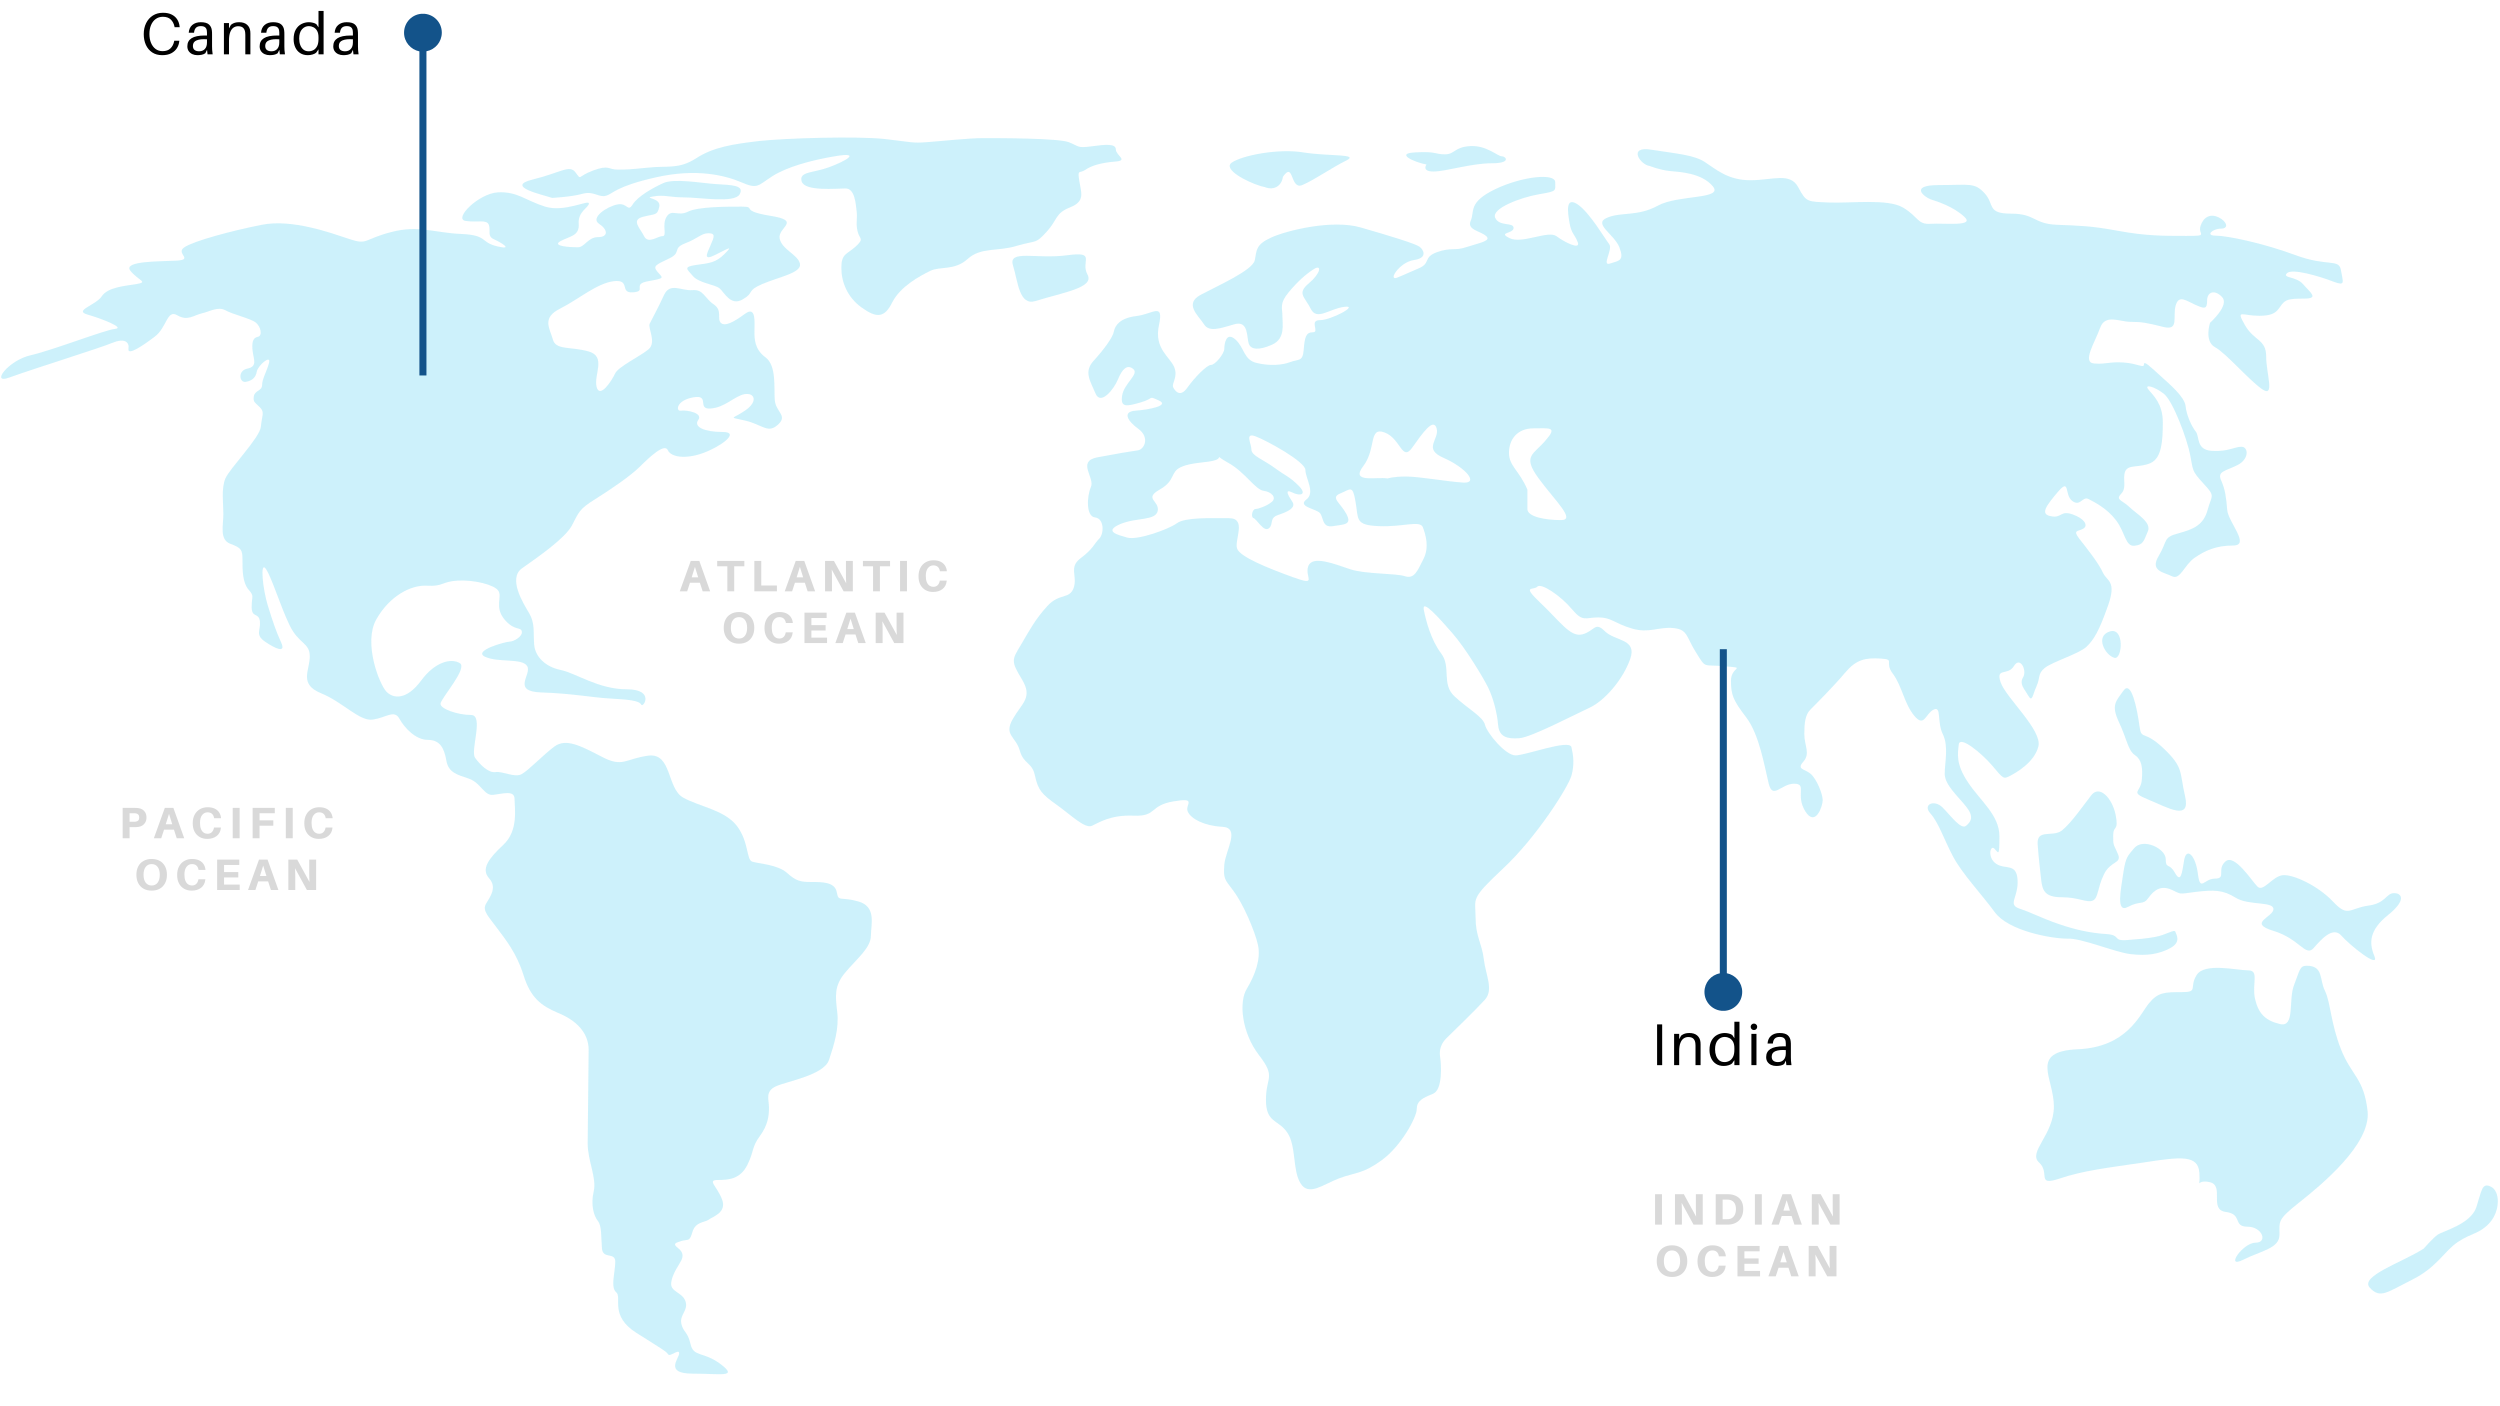 <svg xmlns="http://www.w3.org/2000/svg" xmlns:xlink="http://www.w3.org/1999/xlink" width="1920" zoomAndPan="magnify" viewBox="0 0 1440 810" height="1080" preserveAspectRatio="xMidYMid meet" version="1.2"><defs><filter x="0%" y="0%" width="100%" filterUnits="objectBoundingBox" id="31f20966e0" height="100%"><feColorMatrix values="0 0 0 0 1 0 0 0 0 1 0 0 0 0 1 0 0 0 1 0" type="matrix" in="SourceGraphic"/></filter><clipPath id="7a2b9a0ea0"><path d="M 0.48 27 L 503 27 L 503 714.773 L 0.48 714.773 Z M 0.48 27 "/></clipPath><clipPath id="45adf87da0"><path d="M 300 2.273 L 646 2.273 L 646 105 L 300 105 Z M 300 2.273 "/></clipPath><clipPath id="77cff09a7d"><rect x="0" width="1440" y="0" height="715"/></clipPath><clipPath id="b7863c403c"><rect x="0" width="130" y="0" height="62"/></clipPath><clipPath id="1f829088a4"><rect x="0" width="116" y="0" height="61"/></clipPath><clipPath id="ce3721d70b"><rect x="0" width="161" y="0" height="62"/></clipPath><clipPath id="83176a40de"><path d="M 232.629 7.832 L 254.582 7.832 L 254.582 216.25 L 232.629 216.25 Z M 232.629 7.832 "/></clipPath><clipPath id="09f37efd71"><path d="M 232.73 18.852 C 232.73 24.188 236.582 28.578 241.578 29.59 L 241.578 216.25 L 245.633 216.25 L 245.633 29.523 C 250.695 28.578 254.48 24.121 254.48 18.785 C 254.48 12.773 249.617 7.91 243.605 7.91 C 237.594 7.91 232.73 12.773 232.73 18.852 Z M 232.73 18.852 "/></clipPath><clipPath id="f75ab10daf"><path d="M 981.66 373.922 L 1003.609 373.922 L 1003.609 582.34 L 981.66 582.34 Z M 981.66 373.922 "/></clipPath><clipPath id="91fb9aa119"><path d="M 1003.508 571.32 C 1003.508 565.984 999.656 561.594 994.66 560.582 L 994.66 373.922 L 990.609 373.922 L 990.609 560.648 C 985.543 561.594 981.762 566.051 981.762 571.387 C 981.762 577.398 986.621 582.262 992.633 582.262 C 998.645 582.262 1003.508 577.398 1003.508 571.32 Z M 1003.508 571.32 "/></clipPath></defs><g id="5419889389"><g mask="url(#c556279e43)" transform="matrix(1,0,0,1,-0,77)"><g clip-path="url(#77cff09a7d)"><path style=" stroke:none;fill-rule:nonzero;fill:#37c9ef;fill-opacity:1;" d="M 1217.895 301.914 C 1222.496 303.168 1223.891 284.066 1215.246 286.715 C 1206.602 289.363 1212.457 300.379 1217.895 301.914 Z M 1217.895 301.914 "/><path style=" stroke:none;fill-rule:nonzero;fill:#37c9ef;fill-opacity:1;" d="M 821.629 17.75 C 821.629 17.75 818.699 21.793 825.672 21.793 C 832.785 21.793 847.426 17.051 859.137 17.051 C 870.848 17.051 867.363 13.008 864.992 13.008 C 862.621 13.008 856.207 6.594 846.867 7.152 C 837.523 7.711 838.082 11.895 832.227 11.895 C 826.371 11.895 827.484 10.082 815.215 10.777 C 802.945 11.336 815.215 16.633 821.629 17.75 Z M 821.629 17.75 "/><path style=" stroke:none;fill-rule:nonzero;fill:#37c9ef;fill-opacity:1;" d="M 1229.746 357.965 C 1233.652 360.613 1234.348 365.215 1233.652 372.465 C 1232.953 379.715 1226.402 379.02 1237.555 383.621 C 1248.711 388.223 1261.957 396.168 1258.609 381.668 C 1255.266 367.168 1257.914 365.215 1246.062 353.922 C 1234.211 342.766 1233.512 350.016 1232.258 340.676 C 1231.004 331.473 1227.656 314.324 1223.055 320.875 C 1219.012 326.73 1215.805 328.824 1220.406 338.723 C 1225.148 348.762 1225.703 355.316 1229.746 357.965 Z M 1229.746 357.965 "/><path style=" stroke:none;fill-rule:nonzero;fill:#37c9ef;fill-opacity:1;" d="M 1343.805 442.32 C 1335.16 433.117 1320.656 426.426 1314.801 427.125 C 1308.805 427.82 1303.648 437.023 1300.301 433.676 C 1296.953 430.332 1287.055 414.574 1281.895 419.176 C 1276.598 423.777 1282.594 429.074 1275.898 429.074 C 1269.348 429.074 1267.395 437.023 1266 426.426 C 1264.746 415.828 1259.445 410.531 1258.055 418.48 C 1256.797 426.426 1256.102 431.727 1252.754 425.73 C 1249.406 419.734 1247.457 423.777 1247.457 417.781 C 1247.457 411.785 1234.211 405.234 1229.051 411.785 C 1225.703 415.969 1224.449 416.387 1223.055 425.59 C 1221.801 434.793 1218.453 449.293 1225.703 445.391 C 1232.953 441.484 1234.348 444.691 1237.555 440.09 C 1240.902 435.488 1244.809 432.84 1250.801 435.488 C 1256.797 438.141 1254.148 438.141 1264.605 436.746 C 1275.203 435.488 1280.363 435.488 1287.75 440.09 C 1295.004 444.691 1309.504 442.043 1309.504 446.645 C 1309.504 451.246 1294.305 454.594 1309.504 459.191 C 1324.703 463.793 1327.91 474.391 1332.648 469.094 C 1337.25 463.793 1343.805 456.543 1348.543 461.844 C 1353.145 467.141 1370.992 481.641 1367.648 473.695 C 1364.301 465.746 1364.996 458.496 1375.594 449.992 C 1386.191 441.484 1383.543 437.441 1378.941 437.441 C 1374.34 437.441 1374.34 443.438 1363.742 444.691 C 1353.008 446.367 1352.449 451.523 1343.805 442.32 Z M 1343.805 442.32 "/><path style=" stroke:none;fill-rule:nonzero;fill:#37c9ef;fill-opacity:1;" d="M 726.535 30.297 C 727.234 30.438 727.793 30.578 728.348 30.719 C 734.203 33.086 738.387 29.602 738.945 24.859 C 745.359 15.52 742.988 32.531 750.102 29.602 C 757.07 26.672 767.109 19.562 775.336 15.52 C 783.562 11.477 765.297 13.148 750.656 10.777 C 736.016 8.406 715.383 12.59 709.523 16.633 C 704.086 20.398 718.031 27.789 726.535 30.297 Z M 726.535 30.297 "/><path style=" stroke:none;fill-rule:nonzero;fill:#37c9ef;fill-opacity:1;" d="M 1204.648 380.973 C 1200.605 386.129 1192.797 397.426 1187.5 401.469 C 1182.203 405.371 1173 400.215 1173.695 409.414 C 1174.395 418.617 1174.949 422.66 1175.648 429.215 C 1176.344 435.77 1177.602 439.812 1187.5 439.812 C 1197.398 439.812 1202 443.16 1205.348 441.766 C 1208.695 440.508 1207.996 434.512 1211.902 426.566 C 1215.805 418.617 1222.496 420.57 1219.848 414.715 C 1217.199 408.719 1217.199 410.113 1217.199 404.117 C 1217.199 398.121 1220.547 402.164 1218.594 392.266 C 1216.5 382.367 1209.25 375.117 1204.648 380.973 Z M 1204.648 380.973 "/><path style=" stroke:none;fill-rule:nonzero;fill:#37c9ef;fill-opacity:1;" d="M 1227.238 472.578 C 1236.582 473.695 1243.691 472.578 1250.105 469.094 C 1256.52 465.605 1253.59 461.426 1253.035 459.75 C 1252.477 457.938 1247.734 461.562 1241.32 462.68 C 1234.906 463.793 1233.094 463.793 1224.867 464.492 C 1216.641 465.051 1221.941 461.562 1213.156 461.004 C 1204.371 460.449 1195.586 458.637 1185.547 455.148 C 1175.508 451.664 1170.352 448.734 1163.238 446.363 C 1156.129 443.996 1162.68 439.953 1162.125 429.914 C 1161.566 419.871 1155.012 424.055 1149.852 420.57 C 1144.555 417.086 1146.367 409.414 1148.738 411.785 C 1151.109 414.156 1151.664 417.086 1151.664 404.676 C 1151.664 392.406 1140.512 384.18 1133.539 373.582 C 1126.43 362.984 1127.684 357.129 1128.242 351.828 C 1128.801 346.531 1141.207 356.57 1147.621 364.102 C 1154.035 371.77 1154.035 371.77 1157.66 369.957 C 1161.148 368.145 1171.742 362.289 1174.113 352.945 C 1176.484 343.602 1155.293 324.781 1152.363 315.996 C 1149.434 307.211 1156.406 312.512 1160.031 306.652 C 1163.52 300.797 1167.699 309.023 1165.332 313.066 C 1162.961 317.109 1165.887 319.48 1168.258 323.664 C 1170.629 327.707 1170.629 323.664 1173 318.367 C 1175.371 313.066 1173.559 311.254 1177.738 307.77 C 1181.922 304.285 1197.68 299.543 1201.863 295.5 C 1206.043 291.457 1208.973 286.715 1214.133 272.074 C 1219.43 257.434 1213.574 257.992 1211.203 252.695 C 1208.832 247.395 1201.863 238.609 1197.68 233.312 C 1193.637 228.016 1197.121 229.27 1200.051 227.457 C 1202.977 225.645 1200.605 221.602 1193.637 219.23 C 1186.523 216.859 1187.777 221.602 1181.363 220.344 C 1174.953 219.23 1178.438 214.488 1185.41 206.262 C 1192.52 198.035 1188.895 208.074 1193.637 211.562 C 1198.375 215.047 1199.492 208.633 1202.977 210.445 C 1206.465 212.258 1213.574 215.742 1218.871 222.715 C 1224.172 229.688 1224.172 237.914 1229.469 237.355 C 1234.77 236.797 1234.77 234.43 1237.137 229.129 C 1239.508 223.832 1230.723 219.09 1226.543 215.047 C 1222.359 211.004 1218.316 211.004 1221.801 207.379 C 1225.285 203.891 1222.359 198.594 1224.172 194.41 C 1225.984 190.367 1232.398 192.598 1238.812 189.672 C 1245.227 186.742 1245.781 176.703 1245.781 166.246 C 1245.781 155.648 1240.484 151.047 1237.555 147.422 C 1234.629 143.938 1241.043 145.609 1246.34 149.793 C 1251.641 153.836 1259.867 176.145 1261.539 185.07 C 1263.352 193.852 1262.098 193.852 1269.207 201.523 C 1276.32 209.191 1273.949 207.938 1271.578 216.719 C 1269.207 225.504 1263.352 227.875 1254.566 230.246 C 1245.781 232.613 1248.711 234.289 1243.414 243.211 C 1238.113 251.996 1246.34 252.555 1251.082 254.926 C 1255.82 257.293 1258.055 248.512 1264.047 244.328 C 1269.906 240.285 1276.32 237.215 1286.359 237.215 C 1296.398 237.215 1283.43 223.691 1282.871 216.719 C 1282.312 209.75 1281.758 205.008 1279.387 199.711 C 1277.016 194.41 1281.758 194.41 1288.727 190.926 C 1295.699 187.438 1295.141 180.328 1291.098 180.328 C 1287.055 180.328 1283.43 183.258 1274.086 182.699 C 1264.746 182.141 1267.117 174.473 1264.746 171.543 C 1262.375 168.617 1259.449 162.203 1258.891 156.902 C 1258.332 151.605 1250.105 144.633 1244.25 139.336 C 1238.395 134.035 1234.906 130.551 1234.906 132.922 C 1234.906 135.293 1231.422 132.363 1223.195 131.805 C 1214.969 131.246 1213.156 132.922 1206.184 132.363 C 1199.074 131.805 1206.742 120.094 1209.668 111.867 C 1212.598 103.641 1220.824 108.383 1227.238 108.383 C 1233.652 108.383 1236.582 108.938 1246.062 111.309 C 1255.402 113.68 1251.359 105.453 1253.172 99.039 C 1254.984 92.625 1259.027 96.109 1264.328 98.48 C 1269.625 100.852 1271.301 101.41 1271.301 96.109 C 1271.301 90.812 1276.039 89.695 1280.082 94.297 C 1284.125 99.039 1272.973 108.938 1272.973 108.938 C 1272.973 108.938 1269.484 119.535 1275.898 123.02 C 1282.312 126.508 1295.281 141.844 1302.949 147.145 C 1310.617 152.441 1305.32 138.359 1305.32 128.32 C 1305.32 118.281 1298.348 119.535 1293.051 110.195 C 1287.754 100.852 1291.238 104.895 1301.277 104.895 C 1311.316 104.895 1311.875 101.41 1314.246 98.48 C 1316.613 95.555 1318.289 94.996 1327.211 94.996 C 1335.996 94.996 1330.695 91.508 1326.652 86.77 C 1322.609 82.027 1314.383 83.281 1317.312 80.355 C 1320.238 77.426 1336.137 82.168 1343.664 85.094 C 1351.332 88.023 1349.52 85.652 1348.406 78.684 C 1347.289 71.711 1340.738 76.867 1322.051 69.898 C 1303.23 62.926 1282.73 58.742 1276.32 58.742 C 1269.906 58.742 1274.508 54.699 1279.246 54.699 C 1283.988 54.699 1282.73 50.656 1278.133 48.285 C 1273.391 45.914 1269.348 47.727 1267.535 53.027 C 1265.723 58.324 1272.832 58.883 1259.309 58.883 C 1245.781 58.883 1235.883 58.883 1219.988 55.953 C 1204.094 53.027 1198.238 53.027 1184.711 52.469 C 1171.188 51.91 1172.441 46.055 1158.359 46.055 C 1144.277 46.055 1149.016 40.758 1143.16 34.344 C 1137.305 27.93 1134.375 29.602 1116.809 29.602 C 1099.238 29.602 1108.582 36.574 1112.066 37.828 C 1115.555 38.945 1125.035 41.871 1131.449 47.867 C 1137.863 53.723 1119.734 51.352 1112.066 51.91 C 1104.398 52.469 1105.094 47.867 1096.172 42.57 C 1087.387 37.27 1065.637 40.199 1053.367 39.641 C 1041.098 39.082 1040.398 39.641 1035.797 30.855 C 1031.055 22.07 1021.156 26.812 1008.191 26.812 C 995.223 26.812 988.25 20.398 981.836 16.215 C 975.422 12.172 965.383 11.477 951.301 9.246 C 937.219 6.875 944.887 18.027 950.188 18.586 C 950.188 18.586 956.043 20.957 961.898 21.516 C 967.754 22.07 980.164 22.629 986.578 30.297 C 992.992 37.969 966.641 35.039 954.926 41.453 C 943.215 47.867 933.734 44.938 925.645 48.426 C 917.418 51.91 929.688 57.766 932.758 65.438 C 935.684 73.105 932.758 73.105 927.457 74.777 C 922.16 76.59 929.27 66.551 926.902 63.625 C 924.531 60.695 915.746 45.496 908.773 40.758 C 901.664 36.016 902.918 44.801 904.035 51.352 C 905.148 57.766 906.961 57.766 908.773 62.508 C 910.586 67.25 901.105 62.508 896.504 59.023 C 891.762 55.535 876.566 63.762 869.453 60.137 C 862.484 56.652 871.824 57.766 871.824 54.281 C 871.824 50.797 863.598 53.723 861.227 48.426 C 858.859 43.125 875.867 36.711 886.465 34.898 C 897.062 33.086 895.809 33.086 895.809 27.93 C 895.809 22.629 876.984 24.441 861.227 31.973 C 845.332 39.641 849.516 44.938 847.145 50.098 C 844.773 55.398 852.445 55.953 855.93 58.883 C 859.414 61.809 851.887 62.926 844.773 65.297 C 837.805 67.668 835.992 65.297 827.766 68.223 C 819.539 71.152 824.277 74.637 817.168 77.566 C 810.195 80.496 810.754 80.496 804.898 82.863 C 799.043 85.234 806.012 74.082 814.238 72.824 C 822.465 71.711 820.094 66.969 817.727 65.156 C 815.355 63.344 800.156 58.742 783.703 54.004 C 767.25 49.262 740.898 55.816 732.113 59.859 C 723.328 63.902 723.887 66.969 722.77 72.824 C 721.656 78.684 701.578 87.465 691.68 92.766 C 681.641 98.062 690.562 105.035 693.492 109.773 C 696.418 114.516 702.832 112.145 711.059 109.773 C 719.285 107.406 718.031 117.445 719.285 120.93 C 720.402 124.414 725.141 124.973 732.812 121.488 C 740.48 118 738.668 109.773 738.668 105.035 C 738.668 100.293 736.855 97.922 742.152 91.508 C 747.449 85.094 752.191 80.914 756.793 77.984 C 761.535 75.055 760.836 80.355 753.863 86.211 C 746.895 92.066 751.496 93.879 754.98 100.852 C 758.465 107.961 765.578 100.852 774.363 99.734 C 783.145 98.621 766.691 107.406 760.277 107.406 C 753.863 107.406 760.277 114.375 756.234 114.375 C 752.191 114.375 751.496 117.305 750.938 124.414 C 750.379 131.527 748.008 129.715 743.27 131.527 C 738.527 133.34 731.555 133.898 723.887 132.086 C 716.219 130.273 716.914 123.301 711.617 118.559 C 706.32 113.82 705.203 120.93 705.203 123.859 C 705.203 126.785 699.906 133.199 697.535 133.199 C 695.164 133.199 688.191 140.312 684.008 146.168 C 679.965 152.023 677.039 148.539 675.781 146.168 C 674.668 143.797 678.711 140.312 676.34 134.453 C 673.969 128.598 664.629 123.859 667.555 110.332 C 670.484 96.809 664.07 103.918 654.59 105.035 C 645.246 106.148 642.32 110.332 641.621 113.82 C 641.062 117.305 635.766 124.414 629.91 130.828 C 624.055 137.242 628.098 142.543 631.023 149.652 C 633.953 156.766 641.621 147.281 643.992 141.426 C 646.363 135.57 649.289 132.641 652.777 135.57 C 656.262 138.5 647.477 143.797 646.363 150.77 C 645.246 157.879 648.734 157.184 656.961 154.812 C 665.188 152.441 661.004 150.77 667.555 153.695 C 673.969 156.625 661.699 158.996 654.031 159.551 C 646.363 160.109 649.289 165.41 655.844 170.148 C 662.258 174.891 659.328 181.863 655.285 182.418 C 651.242 182.977 643.574 184.23 631.863 186.465 C 620.148 188.832 630.746 198.176 628.375 203.473 C 626.004 208.773 625.449 220.484 630.746 221.043 C 636.043 221.602 636.043 230.383 633.117 233.312 C 630.188 236.242 629.629 239.168 622.52 244.469 C 615.41 249.766 620.707 254.508 618.477 261.477 C 616.105 268.449 610.25 264.406 603.277 272.074 C 596.305 279.742 593.238 285.598 588.078 294.383 C 582.781 303.168 582.223 303.727 588.637 314.324 C 595.051 324.918 588.637 327.848 583.34 337.191 C 578.039 346.531 585.152 347.23 587.383 355.316 C 589.754 363.543 594.492 361.73 596.168 369.957 C 597.98 378.184 600.211 380.555 608.438 386.41 C 616.664 392.266 624.891 400.492 628.934 398.68 C 632.977 396.867 639.531 392.266 653.055 392.824 C 666.582 393.379 661.84 386.969 675.922 384.598 C 690.004 382.227 682.336 386.41 684.148 390.453 C 685.961 394.637 693.492 398.68 704.086 399.238 C 714.684 399.793 705.898 412.762 705.203 420.988 C 704.645 429.215 705.203 429.215 710.5 436.188 C 715.801 443.156 722.77 459.055 724.586 467.281 C 726.398 475.508 722.77 484.848 718.172 492.516 C 713.43 500.188 715.242 517.754 725.141 530.723 C 735.18 543.688 729.184 542.992 729.184 556.516 C 729.184 570.043 736.297 567.672 741.457 575.34 C 746.754 583.008 744.383 597.09 749.125 604.621 C 753.863 612.289 762.09 605.18 771.434 601.691 C 780.777 598.207 784.957 599.324 796.113 591.098 C 807.27 582.871 816.051 566.418 816.051 561.816 C 816.051 557.074 819.539 555.402 825.395 553.031 C 831.25 550.66 830.133 535.461 829.438 531.281 C 828.879 527.234 830.555 523.609 832.922 521.242 C 835.293 518.871 849.934 504.789 855.23 498.93 C 860.531 493.074 855.789 484.848 854.676 475.508 C 853.559 466.164 849.934 462.539 849.934 451.383 C 849.934 440.23 846.449 441.344 865.828 423.219 C 885.211 405.094 903.336 376.23 905.148 369.816 C 906.961 363.402 906.266 358.105 905.148 353.363 C 904.035 348.621 878.797 358.105 872.941 358.105 C 867.086 358.105 856.488 345.137 855.371 340.535 C 854.258 335.797 845.332 331.195 837.805 324.082 C 830.133 317.109 835.992 307.07 830.133 299.402 C 824.277 291.734 821.352 280.578 820.094 274.164 C 818.98 267.754 828.879 278.906 836.547 287.691 C 844.219 296.477 854.117 312.93 857.047 318.785 C 859.973 324.641 862.344 333.426 862.902 340.535 C 863.461 347.508 868.199 348.762 875.172 348.203 C 882.145 347.648 906.824 334.68 915.605 330.637 C 924.391 326.594 934.988 314.184 939.031 302.473 C 943.074 290.758 930.246 292.43 924.391 286.574 C 918.535 280.719 918.535 286.574 911.422 288.387 C 904.453 290.199 898.457 280.719 887.301 270.262 C 876.148 259.664 883.258 263.289 885.488 260.918 C 887.719 258.551 899.016 266.219 905.43 273.887 C 911.844 281.555 913.098 278.629 920.625 278.629 C 928.297 278.629 929.969 282.113 940.008 285.043 C 950.047 287.969 955.207 283.926 963.852 284.762 C 972.355 285.598 971.102 289.781 977.098 299.125 C 982.953 308.465 980.582 305.539 993.551 306.793 C 1006.516 307.91 997.035 306.793 997.035 315.02 C 997.035 323.246 998.152 326.176 1005.82 336.215 C 1013.488 346.254 1016.418 364.938 1018.785 374.418 C 1021.156 383.762 1025.898 374.418 1033.426 374.418 C 1041.098 374.418 1033.984 380.832 1039.84 390.312 C 1045.695 399.656 1049.879 387.387 1049.879 383.898 C 1049.879 380.414 1046.395 371.629 1042.91 368.703 C 1039.422 365.773 1034.684 366.332 1038.727 361.73 C 1042.91 356.988 1039.285 352.387 1039.285 345.836 C 1039.285 339.422 1039.84 334.68 1042.77 331.75 C 1045.695 328.824 1056.293 318.227 1062.707 310.559 C 1069.121 302.891 1074.422 301.773 1083.203 302.332 C 1091.988 302.891 1085.016 304.145 1090.316 311.117 C 1095.613 318.227 1096.73 328.125 1102.586 335.238 C 1108.441 342.348 1109 334.121 1113.742 331.75 C 1118.48 329.383 1115.555 338.723 1119.039 345.836 C 1122.523 352.945 1120.152 362.289 1120.152 368.703 C 1120.152 375.113 1127.824 381.668 1132.426 387.523 C 1137.164 393.379 1135.352 396.309 1132.426 398.68 C 1129.496 401.051 1123.641 392.824 1118.898 388.082 C 1114.16 383.34 1107.188 386.27 1111.926 391.566 C 1116.668 396.867 1119.598 406.207 1124.895 416.246 C 1130.191 426.285 1141.348 438 1149.016 448.457 C 1156.684 459.055 1181.227 463.656 1190.707 463.656 C 1199.074 463.238 1217.895 471.465 1227.238 472.578 Z M 819.957 244.887 C 816.469 251.855 814.656 256.598 809.359 254.926 C 804.062 253.113 786.492 253.809 777.707 250.879 C 768.922 247.953 755.957 242.656 753.586 249.066 C 751.215 255.48 759.441 260.781 744.801 255.48 C 730.16 250.184 714.266 243.77 712.594 239.027 C 710.781 234.289 718.449 221.461 707.852 221.461 C 697.254 221.461 682.613 220.902 677.875 224.391 C 673.133 227.875 655.008 234.43 649.152 232.613 C 643.852 231.082 635.625 229.129 645.109 224.945 C 654.449 220.902 665.605 223.133 666.859 217.277 C 667.973 211.422 658.633 210.305 667.973 205.008 C 677.316 199.711 673.832 194.969 680.246 192.039 C 686.66 189.113 695.441 189.672 700.184 187.996 C 704.926 186.184 698.371 184.512 707.852 189.809 C 717.195 195.109 723.051 205.008 727.793 205.703 C 732.531 206.262 735.461 209.75 732.531 212.117 C 729.605 214.488 724.863 216.164 723.191 216.164 C 721.379 216.164 720.262 220.902 722.074 221.461 C 723.887 222.02 727.93 229.688 730.859 227.316 C 733.785 224.945 730.859 221.461 736.156 219.648 C 741.457 217.836 746.754 215.605 744.383 211.98 C 742.012 208.492 739.645 204.309 744.383 206.68 C 749.125 209.051 753.168 207.797 747.871 202.637 C 742.57 197.34 740.758 197.34 734.344 192.598 C 727.93 187.855 720.82 185.488 720.82 182 C 720.82 178.516 716.777 171.961 723.191 174.332 C 729.605 176.703 751.914 188.973 751.914 193.715 C 751.914 198.453 757.77 206.68 752.469 210.723 C 747.172 214.77 757.77 216.023 760.141 218.395 C 762.512 220.762 761.254 227.176 767.809 226.062 C 774.223 224.945 778.961 225.504 775.477 218.949 C 771.992 212.535 766.137 209.609 771.992 207.238 C 777.848 204.867 779.102 201.941 780.777 211.98 C 782.59 222.02 780.219 225.504 794.301 226.062 C 808.383 226.621 817.727 222.574 819.539 226.621 C 821.07 230.801 823.441 237.914 819.957 244.887 Z M 842.824 200.965 C 833.48 200.406 817.586 197.477 809.918 197.477 C 802.25 197.477 799.32 198.594 799.32 198.594 C 792.906 197.477 777.57 201.523 785.238 191.484 C 792.906 181.445 788.164 168.617 797.508 172.102 C 806.848 175.586 807.547 189.113 813.402 180.887 C 819.258 172.66 825.672 163.316 827.484 169.73 C 829.297 176.145 819.258 181.445 831.527 186.742 C 843.938 192.18 852.164 201.523 842.824 200.965 Z M 899.152 222.574 C 890.371 222.574 879.773 220.762 879.773 216.164 L 879.773 205.008 C 875.031 193.852 869.176 191.484 869.176 183.812 C 869.176 176.145 873.918 169.73 883.258 169.73 C 892.602 169.73 897.34 168.617 890.23 176.703 C 883.258 184.93 876.703 185.488 886.188 198.453 C 895.668 211.422 907.938 222.574 899.152 222.574 Z M 899.152 222.574 "/><path style=" stroke:none;fill-rule:nonzero;fill:#37c9ef;fill-opacity:1;" d="M 1348.406 527.375 C 1342.41 512.176 1342.41 500.324 1339.203 493.773 C 1335.855 487.219 1338.504 479.27 1328.605 479.27 C 1324.562 479.27 1324.703 481.922 1321.355 490.426 C 1318.008 498.93 1322.051 514.828 1313.406 512.875 C 1304.902 510.922 1300.859 506.879 1298.906 498.375 C 1296.953 489.867 1301.555 481.922 1295.004 481.922 C 1288.449 481.922 1269.906 477.32 1265.305 484.57 C 1260.703 491.82 1266.559 494.469 1256.797 494.469 C 1246.898 494.469 1242.992 494.469 1237.695 501.023 C 1232.398 507.574 1225.148 526.121 1196.844 527.375 C 1168.539 528.629 1183.039 543.828 1183.039 560.281 C 1183.039 576.734 1167.84 586.633 1174.531 592.629 C 1181.086 598.625 1172.582 606.434 1186.383 601.832 C 1200.188 597.23 1212.738 595.836 1234.488 592.629 C 1256.238 589.285 1266.141 588.027 1266.836 598.625 C 1267.535 609.223 1264.188 601.973 1272.832 603.926 C 1281.477 605.875 1272.137 619.82 1282.035 621.074 C 1291.934 622.328 1285.938 629.578 1294.586 629.578 C 1303.09 629.578 1306.438 638.781 1299.184 638.781 C 1291.934 638.781 1281.34 653.98 1291.934 648.684 C 1302.531 643.383 1312.988 642.129 1312.988 634.18 C 1312.988 626.234 1311.734 625.676 1324.145 615.777 C 1336.691 605.875 1365.695 582.172 1363.742 563.07 C 1361.652 543.969 1354.402 542.574 1348.406 527.375 Z M 1348.406 527.375 "/><path style=" stroke:none;fill-rule:nonzero;fill:#37c9ef;fill-opacity:1;" d="M 1434.852 606.574 C 1429.555 603.926 1429.555 608.523 1426.348 618.426 C 1423 628.324 1406.547 632.23 1403.898 634.32 C 1401.25 636.273 1395.953 642.27 1395.953 642.27 C 1383.402 650.215 1359 658.164 1364.996 664.715 C 1370.992 671.27 1374.898 667.367 1389.398 660.113 C 1403.898 652.863 1407.805 643.664 1415.75 638.363 C 1423.699 633.066 1428.301 633.762 1434.156 627.211 C 1440.152 620.375 1440.152 609.223 1434.852 606.574 Z M 1434.852 606.574 "/><g clip-rule="nonzero" clip-path="url(#7a2b9a0ea0)"><path style=" stroke:none;fill-rule:nonzero;fill:#37c9ef;fill-opacity:1;" d="M 494.242 442.184 C 483.645 439.254 483.086 442.738 481.973 436.883 C 480.855 431.027 473.746 431.027 467.332 431.027 C 460.918 431.027 458.547 430.469 453.25 425.73 C 447.949 420.988 436.797 420.43 433.309 419.316 C 429.824 418.199 431.496 408.16 424.527 398.82 C 417.414 389.477 402.773 387.664 393.434 382.367 C 384.09 377.066 387.02 356.57 373.492 358.242 C 359.969 360.055 358.852 365.355 346.441 358.801 C 334.172 352.387 325.945 348.203 319.395 352.945 C 312.98 357.688 304.754 366.469 300.57 368.84 C 296.527 371.211 289.414 367.027 285.371 367.727 C 281.328 368.281 276.586 363.543 273.66 359.5 C 270.73 355.457 278.957 334.82 271.289 334.82 C 263.621 334.82 253.723 331.332 253.723 328.406 C 253.723 325.477 269.617 307.91 264.875 304.98 C 260.133 302.051 250.793 303.863 242.566 315.02 C 234.34 326.176 226.672 325.617 222.629 321.434 C 218.582 317.391 209.102 293.27 216.77 279.742 C 224.441 266.219 236.711 259.805 246.051 260.363 C 255.395 260.922 254.277 257.992 263.621 257.434 C 272.961 256.875 284.812 259.805 287.047 263.289 C 289.414 266.777 284.676 272.633 290.531 279.742 C 296.387 286.715 299.871 283.785 300.57 286.715 C 301.129 289.645 295.828 292.57 293.598 292.57 C 291.227 292.57 271.848 297.871 279.516 301.355 C 287.184 304.84 300.711 301.914 303.637 306.652 C 306.566 311.395 294.297 321.293 311.863 321.852 C 329.434 322.41 341.145 324.781 351.184 325.336 C 361.223 325.895 368.195 326.453 369.309 328.824 C 370.426 331.195 377.535 320.039 361.082 320.039 C 344.629 320.039 331.805 310.699 322.879 308.887 C 314.094 307.07 308.238 301.215 307.68 294.246 C 307.125 287.133 308.238 281.973 304.754 276.117 C 301.266 270.262 292.484 256.18 300.711 250.324 C 308.938 244.469 325.391 233.312 329.434 225.645 C 333.477 217.977 333.477 216.301 342.957 210.445 C 352.301 204.59 363.453 196.922 368.754 191.621 C 374.051 186.324 382.836 178.098 384.648 182.281 C 386.461 186.324 394.688 187.578 404.586 184.094 C 414.625 180.605 426.895 171.824 416.301 171.824 C 405.703 171.824 399.289 168.895 402.215 164.852 C 405.145 160.809 395.246 158.996 392.176 159.551 C 389.25 160.109 389.25 153.695 399.289 151.883 C 409.328 150.07 401.102 158.996 409.328 158.297 C 417.555 157.738 422.852 151.324 428.707 150.07 C 434.566 148.957 436.934 154.113 429.266 159.414 C 421.598 164.711 419.227 162.898 429.266 165.27 C 439.305 167.641 442.234 172.938 448.09 167.641 C 453.945 162.34 446.973 160.527 446.277 153.559 C 445.719 146.586 447.391 133.617 440.98 128.879 C 434.566 124.137 434.566 118.281 434.566 113.68 C 434.566 108.938 435.68 99.039 429.266 103.641 C 422.852 108.383 417.555 111.309 415.184 108.938 C 412.812 106.566 416.301 101.828 411.141 98.34 C 405.84 94.855 405.285 89.559 398.871 90.113 C 392.457 90.672 385.902 85.375 382.418 93.043 C 378.93 100.711 375.305 107.125 374.191 109.496 C 373.074 111.867 378.234 120.094 373.633 124.137 C 368.891 128.18 356.062 134.176 354.25 138.219 C 352.438 142.262 345.469 152.859 343.656 145.887 C 341.844 138.918 349.512 128.32 338.914 125.391 C 328.316 122.465 320.09 124.832 318.418 118.422 C 316.605 112.008 312.004 106.148 322.461 100.852 C 333.059 95.555 343.656 86.211 353.555 84.957 C 363.594 83.84 356.484 92.066 364.711 91.371 C 372.938 90.812 363.594 86.629 373.492 84.957 C 383.531 83.145 381.719 83.145 378.793 79.656 C 375.863 76.172 377.676 75.613 385.207 71.988 C 392.875 68.504 387.02 66.133 394.547 63.203 C 402.215 60.277 403.891 57.348 408.074 57.348 C 412.117 57.348 411.559 59.16 409.188 64.461 C 406.816 69.758 405.145 73.242 412.117 69.758 C 419.227 66.273 422.715 63.902 417.414 69.199 C 412.117 74.5 408.629 74.5 400.961 75.613 C 393.293 76.73 395.664 77.984 399.148 82.027 C 402.637 86.07 411.418 86.77 414.348 89 C 417.273 91.371 420.762 99.598 427.871 95.414 C 434.844 91.371 429.684 90.672 439.027 86.629 C 448.367 82.586 461.895 80.215 460.777 74.918 C 459.664 69.617 450.18 66.691 449.066 60.277 C 447.949 53.863 462.031 50.238 443.766 47.309 C 425.641 44.383 436.098 42.012 427.312 42.012 C 418.531 42.012 402.078 42.012 396.223 44.938 C 390.363 47.867 386.879 43.125 383.949 47.867 C 381.023 52.609 384.508 59.023 381.582 59.023 C 378.652 59.023 373.355 63.762 370.984 59.023 C 368.613 54.281 363.316 49.68 370.426 47.867 C 377.398 46.055 378.652 47.309 379.77 42.012 C 380.883 36.711 369.73 37.27 376.281 36.156 C 382.695 35.039 385.625 36.711 394.41 36.711 C 403.191 36.711 423.133 40.199 426.059 34.898 C 428.988 29.602 421.32 29.602 412.535 29.043 C 403.75 28.484 388.414 25.559 382 28.484 C 375.586 31.414 367.359 36.156 364.43 40.758 C 361.504 45.496 361.504 39.641 355.645 40.758 C 349.789 41.871 339.75 48.426 345.051 51.91 C 350.348 55.398 350.348 59.578 344.492 59.578 C 338.637 59.578 336.824 65.438 332.777 65.438 C 328.734 65.438 317.582 64.879 322.738 61.949 C 328.039 59.023 333.895 59.023 333.336 51.91 C 332.777 44.801 339.191 42.57 339.191 40.199 C 339.191 37.828 325.109 45.496 313.957 42.012 C 302.801 38.523 298.059 33.227 286.906 33.785 C 275.75 34.344 261.109 48.984 268.082 50.238 C 275.195 51.352 280.352 49.121 281.609 52.609 C 282.723 56.094 280.492 59.023 284.535 60.836 C 288.578 62.648 296.246 67.25 286.348 64.879 C 276.449 62.508 281.051 58.465 265.852 57.766 C 250.652 57.211 241.172 52.469 225.418 56.652 C 209.52 60.695 211.891 64.32 201.293 60.695 C 190.699 57.211 168.387 48.984 150.82 52.469 C 133.25 55.953 111.5 61.809 106.203 65.438 C 100.902 68.922 111.5 72.406 102.156 73.105 C 92.816 73.664 70.508 73.105 75.109 78.961 C 79.848 84.816 85.703 85.375 78.594 86.629 C 71.621 87.746 62.141 88.441 58.656 93.602 C 55.168 98.898 42.203 101.828 50.43 104.199 C 58.656 106.566 72.18 111.867 66.324 112.426 C 60.469 112.98 30.488 124.695 17.66 127.621 C 4.695 130.551 -5.762 144.633 5.391 140.449 C 19.613 135.293 57.68 123.441 64.652 120.512 C 71.621 117.582 74.691 119.953 73.992 123.996 C 73.434 128.039 82.219 122.184 89.191 116.887 C 96.164 111.586 96.164 100.992 102.156 104.617 C 108.016 108.102 111.5 104.617 116.242 103.5 C 120.98 102.387 125.582 99.457 129.766 101.688 C 133.809 104.059 144.406 106.43 147.336 108.801 C 150.262 111.168 151.379 116.469 148.449 117.027 C 145.52 117.582 144.965 120.512 145.52 125.254 C 146.078 129.992 148.449 134.035 142.594 135.293 C 136.738 136.406 137.852 143.52 141.477 142.961 C 144.965 142.402 147.336 140.59 147.891 137.105 C 148.449 133.617 156.117 127.066 155.004 131.805 C 153.887 136.547 150.961 141.148 150.961 144.773 C 150.961 148.258 146.914 147.699 146.219 151.188 C 145.66 154.672 146.777 154.672 149.703 157.602 C 152.633 160.527 150.82 162.34 150.262 168.754 C 149.703 175.168 132.137 192.875 129.766 198.734 C 127.395 204.59 128.648 212.816 128.648 219.23 C 128.648 225.645 126.281 233.871 132.695 236.242 C 139.109 238.609 139.664 239.727 139.664 245.582 C 139.664 251.438 139.664 258.551 143.152 262.594 C 146.637 266.637 144.965 266.078 144.965 272.633 C 144.965 279.188 149.008 275.559 149.703 280.859 C 150.262 286.156 146.777 288.527 152.633 292.57 C 158.488 296.613 164.902 299.543 161.973 293.129 C 159.047 286.715 157.234 281.418 154.305 271.934 C 151.379 262.594 149.566 245.582 153.191 250.742 C 156.676 256.039 161.418 271.934 166.715 282.949 C 172.012 294.105 178.426 292.988 178.426 301.078 C 178.426 309.305 172.012 316.973 184.84 322.27 C 197.809 327.57 207.152 338.723 214.82 337.469 C 222.488 336.352 227.09 331.613 230.016 336.91 C 232.945 342.211 239.359 349.18 246.469 349.18 C 253.441 349.18 255.812 353.922 257.066 360.895 C 258.184 367.863 262.922 369.121 270.035 371.488 C 277.008 373.859 278.82 381.527 284.117 380.832 C 289.414 380.273 296.387 377.902 296.387 383.203 C 296.387 388.5 298.758 401.328 289.973 409.555 C 281.188 417.781 277.008 423.637 281.746 428.938 C 286.488 434.234 282.305 439.531 279.934 443.578 C 277.562 447.621 281.746 451.246 286.348 457.66 C 291.09 464.074 297.504 471.742 301.547 484.711 C 305.59 497.676 311.586 502.277 321.484 506.461 C 331.523 510.504 339.055 517.613 339.055 527.656 C 339.055 537.695 338.496 571.715 338.496 581.613 C 338.496 591.652 343.793 601.555 341.98 609.223 C 340.168 616.891 341.98 623.305 344.352 626.234 C 346.723 629.16 346.164 635.574 346.723 642.129 C 347.281 648.543 354.391 643.941 354.391 649.797 C 354.391 655.652 351.465 664.438 354.949 667.367 C 358.434 670.293 350.906 680.891 366.66 690.789 C 382.559 700.828 383.672 701.387 384.789 703.059 C 385.902 704.871 391.203 699.574 391.203 702.504 C 391.203 705.43 382.418 714.215 398.871 714.215 C 415.324 714.215 425.223 716.586 415.324 708.918 C 405.285 701.246 399.43 704.871 397.754 697.203 C 395.941 689.535 393.711 690.789 392.457 685.492 C 391.34 680.195 396.641 677.824 394.828 672.523 C 393.016 667.227 386.043 667.227 386.602 661.93 C 387.156 656.629 391.34 651.332 392.457 648.961 C 393.57 646.59 393.57 644.219 390.645 641.988 C 387.715 639.617 388.273 639.062 392.457 637.805 C 396.641 636.691 397.195 638.363 398.871 632.508 C 400.684 626.652 405.844 627.211 408.211 625.535 C 410.582 623.723 418.809 621.492 415.883 613.824 C 412.953 606.156 407.098 602.668 413.512 602.668 C 419.926 602.668 426.477 602.113 430.523 593.887 C 434.566 585.66 432.891 583.848 437.633 577.434 C 442.375 571.02 442.93 565.719 442.93 560.98 C 442.93 556.238 440.562 551.637 446.973 548.707 C 453.387 545.781 474.582 542.293 477.512 533.512 C 480.438 524.727 483.367 515.383 482.25 505.902 C 481.137 496.562 480.438 490.703 486.992 483.035 C 493.406 475.367 501.633 468.953 501.633 461.98 C 501.77 455.012 504.84 445.109 494.242 442.184 Z M 494.242 442.184 "/></g><g clip-rule="nonzero" clip-path="url(#45adf87da0)"><path style=" stroke:none;fill-rule:nonzero;fill:#37c9ef;fill-opacity:1;" d="M 602.859 56.512 C 609.273 49.539 607.602 45.914 616.383 42.43 C 625.168 38.945 622.797 34.203 621.684 27.23 C 620.566 20.121 621.684 23.188 625.168 20.816 C 628.656 18.445 633.953 16.773 642.18 16.078 C 650.406 15.52 642.738 12.59 642.738 9.105 C 642.738 5.621 636.883 6.176 628.656 7.293 C 620.43 8.406 621.684 7.293 615.688 4.922 C 609.832 2.551 575.254 2.551 566.328 2.551 C 557.543 2.551 541.648 4.363 533.422 4.922 C 525.195 5.48 525.754 4.922 509.996 3.109 C 494.102 1.297 452.551 2.551 437.215 4.227 C 422.016 6.039 410.859 7.711 400.82 14.266 C 390.781 20.68 384.367 18.309 373.215 19.562 C 362.059 20.68 360.945 20.68 355.645 20.68 C 350.348 20.68 350.906 17.75 341.562 21.234 C 332.223 24.723 335.148 27.09 331.523 22.352 C 328.039 17.609 323.297 22.352 306.844 26.395 C 290.391 30.438 312.699 35.18 318 36.992 C 318 36.992 329.152 36.434 335.566 34.621 C 341.98 32.809 344.91 36.992 349.094 35.738 C 353.137 34.621 354.391 30.438 377.816 25.141 C 401.238 19.84 417.691 24.023 427.176 28.066 C 436.516 32.109 436.516 29.879 444.742 24.582 C 452.969 19.285 467.051 15.238 481.691 12.871 C 496.332 10.5 486.992 15.797 477.648 19.285 C 468.309 22.77 460.082 21.652 461.754 27.512 C 463.566 33.367 481.691 31.555 486.992 31.555 C 492.289 31.555 492.848 39.781 493.406 44.52 C 493.961 49.262 492.848 51.633 493.961 56.234 C 495.078 60.973 498.008 60.277 492.848 65.016 C 487.551 69.758 484.621 69.062 484.621 77.289 C 484.621 85.516 488.105 94.297 496.332 100.156 C 504.559 106.012 509.301 106.566 513.902 97.227 C 518.641 87.883 529.797 82.027 535.652 79.102 C 541.508 76.172 549.734 79.102 557.406 72.129 C 565.074 65.156 574.973 68.086 586.129 64.461 C 597.562 61.254 596.305 63.625 602.859 56.512 Z M 602.859 56.512 "/></g><path style=" stroke:none;fill-rule:nonzero;fill:#37c9ef;fill-opacity:1;" d="M 614.57 70.035 C 597.004 72.406 580.551 66.551 583.477 75.895 C 586.406 85.234 586.965 99.316 596.445 96.391 C 612.621 91.371 630.469 88.723 626.422 81.191 C 622.102 73.523 632.141 67.668 614.57 70.035 Z M 614.57 70.035 "/></g><mask id="c556279e43"><g filter="url(#31f20966e0)"><rect x="0" width="1440" y="0" height="810" style="fill:#000000;fill-opacity:0.25;stroke:none;"/></g></mask></g><g mask="url(#5061ec9289)" transform="matrix(1,0,0,1,67,458)"><g clip-path="url(#b7863c403c)"><g style="fill:#000000;fill-opacity:1;"><g transform="translate(1.493, 24.844)"><path style="stroke:none" d="M 11.094 -17.391 C 11.977 -17.285 12.781 -17.02 13.5 -16.594 C 14.219 -16.164 14.789 -15.566 15.219 -14.797 C 15.656 -14.023 15.875 -13.078 15.875 -11.953 C 15.875 -10.859 15.648 -9.922 15.203 -9.141 C 14.766 -8.359 14.18 -7.75 13.453 -7.312 C 12.723 -6.883 11.938 -6.625 11.094 -6.531 C 10.656 -6.477 10.238 -6.441 9.844 -6.422 C 9.457 -6.41 9.004 -6.406 8.484 -6.406 L 6.141 -6.406 L 6.141 0 L 2.156 0 L 2.156 -17.516 L 8.484 -17.516 C 9.004 -17.516 9.457 -17.504 9.844 -17.484 C 10.238 -17.473 10.656 -17.441 11.094 -17.391 Z M 9.719 -9.578 C 10.312 -9.66 10.789 -9.891 11.156 -10.266 C 11.52 -10.648 11.703 -11.211 11.703 -11.953 C 11.703 -12.703 11.52 -13.27 11.156 -13.656 C 10.789 -14.051 10.312 -14.281 9.719 -14.344 C 9.551 -14.375 9.348 -14.391 9.109 -14.391 C 8.879 -14.391 8.617 -14.391 8.328 -14.391 L 6.141 -14.391 L 6.141 -9.516 L 8.328 -9.516 C 8.617 -9.516 8.879 -9.52 9.109 -9.531 C 9.348 -9.539 9.551 -9.555 9.719 -9.578 Z M 9.719 -9.578 "/></g></g><g style="fill:#000000;fill-opacity:1;"><g transform="translate(21.365, 24.844)"><path style="stroke:none" d="M 11.828 -4.953 L 6.125 -4.953 L 4.5 0 L 0.25 0 L 6.578 -17.516 L 11.5 -17.516 L 17.75 0 L 13.438 0 Z M 8.984 -14.062 L 7.109 -8.078 L 10.844 -8.078 Z M 8.984 -14.062 "/></g></g><g style="fill:#000000;fill-opacity:1;"><g transform="translate(42.683, 24.844)"><path style="stroke:none" d="M 9.906 -17.875 C 11.531 -17.875 12.891 -17.609 13.984 -17.078 C 15.086 -16.547 15.938 -15.82 16.531 -14.906 C 17.133 -13.988 17.5 -12.957 17.625 -11.812 L 17.641 -11.547 L 13.656 -11.547 L 13.609 -11.812 C 13.18 -13.895 11.93 -14.938 9.859 -14.938 C 8.586 -14.938 7.547 -14.414 6.734 -13.375 C 5.922 -12.332 5.516 -10.836 5.516 -8.891 C 5.516 -7.43 5.707 -6.234 6.094 -5.297 C 6.477 -4.367 7 -3.688 7.656 -3.25 C 8.312 -2.812 9.035 -2.594 9.828 -2.594 C 10.859 -2.594 11.68 -2.891 12.297 -3.484 C 12.922 -4.078 13.332 -4.891 13.531 -5.922 L 13.578 -6.172 L 17.578 -6.172 L 17.547 -5.922 C 17.336 -3.941 16.523 -2.398 15.109 -1.297 C 13.703 -0.191 11.891 0.359 9.672 0.359 C 8.078 0.359 6.648 0.008 5.391 -0.688 C 4.129 -1.395 3.133 -2.422 2.406 -3.766 C 1.688 -5.117 1.328 -6.75 1.328 -8.656 C 1.328 -10.625 1.707 -12.289 2.469 -13.656 C 3.227 -15.031 4.254 -16.078 5.547 -16.797 C 6.836 -17.516 8.289 -17.875 9.906 -17.875 Z M 9.906 -17.875 "/></g></g><g style="fill:#000000;fill-opacity:1;"><g transform="translate(64.89, 24.844)"><path style="stroke:none" d="M 6.141 0 L 2.156 0 L 2.156 -17.516 L 6.141 -17.516 Z M 6.141 0 "/></g></g><g style="fill:#000000;fill-opacity:1;"><g transform="translate(76.363, 24.844)"><path style="stroke:none" d="M 6.141 -14.422 L 6.141 -10.328 L 14.062 -10.328 L 14.062 -7.234 L 6.141 -7.234 L 6.141 0 L 2.156 0 L 2.156 -17.516 L 14.906 -17.516 L 14.906 -14.422 Z M 6.141 -14.422 "/></g></g><g style="fill:#000000;fill-opacity:1;"><g transform="translate(95.474, 24.844)"><path style="stroke:none" d="M 6.141 0 L 2.156 0 L 2.156 -17.516 L 6.141 -17.516 Z M 6.141 0 "/></g></g><g style="fill:#000000;fill-opacity:1;"><g transform="translate(106.946, 24.844)"><path style="stroke:none" d="M 9.906 -17.875 C 11.531 -17.875 12.891 -17.609 13.984 -17.078 C 15.086 -16.547 15.938 -15.82 16.531 -14.906 C 17.133 -13.988 17.5 -12.957 17.625 -11.812 L 17.641 -11.547 L 13.656 -11.547 L 13.609 -11.812 C 13.18 -13.895 11.93 -14.938 9.859 -14.938 C 8.586 -14.938 7.547 -14.414 6.734 -13.375 C 5.922 -12.332 5.516 -10.836 5.516 -8.891 C 5.516 -7.43 5.707 -6.234 6.094 -5.297 C 6.477 -4.367 7 -3.688 7.656 -3.25 C 8.312 -2.812 9.035 -2.594 9.828 -2.594 C 10.859 -2.594 11.68 -2.891 12.297 -3.484 C 12.922 -4.078 13.332 -4.891 13.531 -5.922 L 13.578 -6.172 L 17.578 -6.172 L 17.547 -5.922 C 17.336 -3.941 16.523 -2.398 15.109 -1.297 C 13.703 -0.191 11.891 0.359 9.672 0.359 C 8.078 0.359 6.648 0.008 5.391 -0.688 C 4.129 -1.395 3.133 -2.422 2.406 -3.766 C 1.688 -5.117 1.328 -6.75 1.328 -8.656 C 1.328 -10.625 1.707 -12.289 2.469 -13.656 C 3.227 -15.031 4.254 -16.078 5.547 -16.797 C 6.836 -17.516 8.289 -17.875 9.906 -17.875 Z M 9.906 -17.875 "/></g></g><g style="fill:#000000;fill-opacity:1;"><g transform="translate(10.236, 54.644)"><path style="stroke:none" d="M 10.125 -17.875 C 11.938 -17.875 13.5 -17.5 14.812 -16.75 C 16.125 -16.008 17.133 -14.957 17.844 -13.594 C 18.562 -12.227 18.922 -10.617 18.922 -8.766 C 18.922 -6.922 18.562 -5.316 17.844 -3.953 C 17.133 -2.586 16.125 -1.523 14.812 -0.766 C 13.5 -0.016 11.938 0.359 10.125 0.359 C 8.32 0.359 6.758 -0.016 5.438 -0.766 C 4.113 -1.523 3.098 -2.586 2.391 -3.953 C 1.68 -5.316 1.328 -6.922 1.328 -8.766 C 1.328 -10.617 1.68 -12.227 2.391 -13.594 C 3.098 -14.957 4.113 -16.008 5.438 -16.75 C 6.758 -17.5 8.32 -17.875 10.125 -17.875 Z M 10.125 -2.594 C 11.582 -2.594 12.723 -3.133 13.547 -4.219 C 14.379 -5.301 14.797 -6.816 14.797 -8.766 C 14.797 -10.723 14.379 -12.238 13.547 -13.312 C 12.723 -14.395 11.582 -14.938 10.125 -14.938 C 8.676 -14.938 7.531 -14.395 6.688 -13.312 C 5.852 -12.238 5.438 -10.723 5.438 -8.766 C 5.438 -6.816 5.852 -5.301 6.688 -4.219 C 7.531 -3.133 8.676 -2.594 10.125 -2.594 Z M 10.125 -2.594 "/></g></g><g style="fill:#000000;fill-opacity:1;"><g transform="translate(33.712, 54.644)"><path style="stroke:none" d="M 9.906 -17.875 C 11.531 -17.875 12.891 -17.609 13.984 -17.078 C 15.086 -16.547 15.938 -15.82 16.531 -14.906 C 17.133 -13.988 17.5 -12.957 17.625 -11.812 L 17.641 -11.547 L 13.656 -11.547 L 13.609 -11.812 C 13.18 -13.895 11.93 -14.938 9.859 -14.938 C 8.586 -14.938 7.547 -14.414 6.734 -13.375 C 5.922 -12.332 5.516 -10.836 5.516 -8.891 C 5.516 -7.43 5.707 -6.234 6.094 -5.297 C 6.477 -4.367 7 -3.688 7.656 -3.25 C 8.312 -2.812 9.035 -2.594 9.828 -2.594 C 10.859 -2.594 11.68 -2.891 12.297 -3.484 C 12.922 -4.078 13.332 -4.891 13.531 -5.922 L 13.578 -6.172 L 17.578 -6.172 L 17.547 -5.922 C 17.336 -3.941 16.523 -2.398 15.109 -1.297 C 13.703 -0.191 11.891 0.359 9.672 0.359 C 8.078 0.359 6.648 0.008 5.391 -0.688 C 4.129 -1.395 3.133 -2.422 2.406 -3.766 C 1.688 -5.117 1.328 -6.75 1.328 -8.656 C 1.328 -10.625 1.707 -12.289 2.469 -13.656 C 3.227 -15.031 4.254 -16.078 5.547 -16.797 C 6.836 -17.516 8.289 -17.875 9.906 -17.875 Z M 9.906 -17.875 "/></g></g><g style="fill:#000000;fill-opacity:1;"><g transform="translate(55.919, 54.644)"><path style="stroke:none" d="M 15.156 -3.125 L 15.156 0 L 2.156 0 L 2.156 -17.516 L 14.906 -17.516 L 14.906 -14.422 L 6.141 -14.422 L 6.141 -10.328 L 14.328 -10.328 L 14.328 -7.234 L 6.141 -7.234 L 6.141 -3.125 Z M 15.156 -3.125 "/></g></g><g style="fill:#000000;fill-opacity:1;"><g transform="translate(75.613, 54.644)"><path style="stroke:none" d="M 11.828 -4.953 L 6.125 -4.953 L 4.5 0 L 0.25 0 L 6.578 -17.516 L 11.5 -17.516 L 17.75 0 L 13.438 0 Z M 8.984 -14.062 L 7.109 -8.078 L 10.844 -8.078 Z M 8.984 -14.062 "/></g></g><g style="fill:#000000;fill-opacity:1;"><g transform="translate(96.932, 54.644)"><path style="stroke:none" d="M 18.156 0 L 12.844 0 L 6 -12.547 C 6.062 -11.609 6.098 -10.711 6.109 -9.859 C 6.129 -9.004 6.141 -8.258 6.141 -7.625 L 6.141 0 L 2.156 0 L 2.156 -17.516 L 7.266 -17.516 L 14.328 -4.625 C 14.273 -5.539 14.238 -6.457 14.219 -7.375 C 14.195 -8.301 14.188 -9.082 14.188 -9.719 L 14.188 -17.516 L 18.156 -17.516 Z M 18.156 0 "/></g></g></g><mask id="5061ec9289"><g filter="url(#31f20966e0)"><rect x="0" width="1440" y="0" height="810" style="fill:#000000;fill-opacity:0.15;stroke:none;"/></g></mask></g><g mask="url(#0f2779eb67)" transform="matrix(1,0,0,1,950,681)"><g clip-path="url(#1f829088a4)"><g style="fill:#000000;fill-opacity:1;"><g transform="translate(1.153, 24.381)"><path style="stroke:none" d="M 6.141 0 L 2.156 0 L 2.156 -17.516 L 6.141 -17.516 Z M 6.141 0 "/></g></g><g style="fill:#000000;fill-opacity:1;"><g transform="translate(12.626, 24.381)"><path style="stroke:none" d="M 18.156 0 L 12.844 0 L 6 -12.547 C 6.062 -11.609 6.098 -10.711 6.109 -9.859 C 6.129 -9.004 6.141 -8.258 6.141 -7.625 L 6.141 0 L 2.156 0 L 2.156 -17.516 L 7.266 -17.516 L 14.328 -4.625 C 14.273 -5.539 14.238 -6.457 14.219 -7.375 C 14.195 -8.301 14.188 -9.082 14.188 -9.719 L 14.188 -17.516 L 18.156 -17.516 Z M 18.156 0 "/></g></g><g style="fill:#000000;fill-opacity:1;"><g transform="translate(36.101, 24.381)"><path style="stroke:none" d="M 10.688 -17.422 C 12.039 -17.266 13.27 -16.863 14.375 -16.219 C 15.488 -15.582 16.367 -14.672 17.016 -13.484 C 17.672 -12.297 18 -10.797 18 -8.984 C 18 -7.191 17.664 -5.66 17 -4.391 C 16.344 -3.117 15.461 -2.129 14.359 -1.422 C 13.254 -0.711 12.023 -0.273 10.672 -0.109 C 10.223 -0.055 9.852 -0.023 9.562 -0.016 C 9.281 -0.004 8.906 0 8.438 0 L 2.156 0 L 2.156 -17.516 L 8.453 -17.516 C 8.93 -17.516 9.312 -17.508 9.594 -17.5 C 9.883 -17.5 10.25 -17.473 10.688 -17.422 Z M 9.703 -3.172 C 10.93 -3.305 11.922 -3.879 12.672 -4.891 C 13.43 -5.898 13.812 -7.25 13.812 -8.938 C 13.812 -10.594 13.438 -11.875 12.688 -12.781 C 11.945 -13.688 10.957 -14.207 9.719 -14.344 C 9.438 -14.375 9.16 -14.395 8.891 -14.406 C 8.629 -14.414 8.316 -14.422 7.953 -14.422 L 6.141 -14.422 L 6.141 -3.125 L 7.922 -3.125 C 8.297 -3.125 8.613 -3.129 8.875 -3.141 C 9.133 -3.148 9.41 -3.16 9.703 -3.172 Z M 9.703 -3.172 "/></g></g><g style="fill:#000000;fill-opacity:1;"><g transform="translate(58.664, 24.381)"><path style="stroke:none" d="M 6.141 0 L 2.156 0 L 2.156 -17.516 L 6.141 -17.516 Z M 6.141 0 "/></g></g><g style="fill:#000000;fill-opacity:1;"><g transform="translate(70.136, 24.381)"><path style="stroke:none" d="M 11.828 -4.953 L 6.125 -4.953 L 4.5 0 L 0.25 0 L 6.578 -17.516 L 11.5 -17.516 L 17.75 0 L 13.438 0 Z M 8.984 -14.062 L 7.109 -8.078 L 10.844 -8.078 Z M 8.984 -14.062 "/></g></g><g style="fill:#000000;fill-opacity:1;"><g transform="translate(91.455, 24.381)"><path style="stroke:none" d="M 18.156 0 L 12.844 0 L 6 -12.547 C 6.062 -11.609 6.098 -10.711 6.109 -9.859 C 6.129 -9.004 6.141 -8.258 6.141 -7.625 L 6.141 0 L 2.156 0 L 2.156 -17.516 L 7.266 -17.516 L 14.328 -4.625 C 14.273 -5.539 14.238 -6.457 14.219 -7.375 C 14.195 -8.301 14.188 -9.082 14.188 -9.719 L 14.188 -17.516 L 18.156 -17.516 Z M 18.156 0 "/></g></g><g style="fill:#000000;fill-opacity:1;"><g transform="translate(2.951, 54.181)"><path style="stroke:none" d="M 10.125 -17.875 C 11.938 -17.875 13.5 -17.5 14.812 -16.75 C 16.125 -16.008 17.133 -14.957 17.844 -13.594 C 18.562 -12.227 18.922 -10.617 18.922 -8.766 C 18.922 -6.922 18.562 -5.316 17.844 -3.953 C 17.133 -2.586 16.125 -1.523 14.812 -0.766 C 13.5 -0.016 11.938 0.359 10.125 0.359 C 8.32 0.359 6.758 -0.016 5.438 -0.766 C 4.113 -1.523 3.098 -2.586 2.391 -3.953 C 1.68 -5.316 1.328 -6.922 1.328 -8.766 C 1.328 -10.617 1.68 -12.227 2.391 -13.594 C 3.098 -14.957 4.113 -16.008 5.438 -16.75 C 6.758 -17.5 8.32 -17.875 10.125 -17.875 Z M 10.125 -2.594 C 11.582 -2.594 12.723 -3.133 13.547 -4.219 C 14.379 -5.301 14.797 -6.816 14.797 -8.766 C 14.797 -10.723 14.379 -12.238 13.547 -13.312 C 12.723 -14.395 11.582 -14.938 10.125 -14.938 C 8.676 -14.938 7.531 -14.395 6.688 -13.312 C 5.852 -12.238 5.438 -10.723 5.438 -8.766 C 5.438 -6.816 5.852 -5.301 6.688 -4.219 C 7.531 -3.133 8.676 -2.594 10.125 -2.594 Z M 10.125 -2.594 "/></g></g><g style="fill:#000000;fill-opacity:1;"><g transform="translate(26.427, 54.181)"><path style="stroke:none" d="M 9.906 -17.875 C 11.531 -17.875 12.891 -17.609 13.984 -17.078 C 15.086 -16.547 15.938 -15.82 16.531 -14.906 C 17.133 -13.988 17.5 -12.957 17.625 -11.812 L 17.641 -11.547 L 13.656 -11.547 L 13.609 -11.812 C 13.18 -13.895 11.93 -14.938 9.859 -14.938 C 8.586 -14.938 7.547 -14.414 6.734 -13.375 C 5.922 -12.332 5.516 -10.836 5.516 -8.891 C 5.516 -7.43 5.707 -6.234 6.094 -5.297 C 6.477 -4.367 7 -3.688 7.656 -3.25 C 8.312 -2.812 9.035 -2.594 9.828 -2.594 C 10.859 -2.594 11.68 -2.891 12.297 -3.484 C 12.922 -4.078 13.332 -4.891 13.531 -5.922 L 13.578 -6.172 L 17.578 -6.172 L 17.547 -5.922 C 17.336 -3.941 16.523 -2.398 15.109 -1.297 C 13.703 -0.191 11.891 0.359 9.672 0.359 C 8.078 0.359 6.648 0.008 5.391 -0.688 C 4.129 -1.395 3.133 -2.422 2.406 -3.766 C 1.688 -5.117 1.328 -6.75 1.328 -8.656 C 1.328 -10.625 1.707 -12.289 2.469 -13.656 C 3.227 -15.031 4.254 -16.078 5.547 -16.797 C 6.836 -17.516 8.289 -17.875 9.906 -17.875 Z M 9.906 -17.875 "/></g></g><g style="fill:#000000;fill-opacity:1;"><g transform="translate(48.634, 54.181)"><path style="stroke:none" d="M 15.156 -3.125 L 15.156 0 L 2.156 0 L 2.156 -17.516 L 14.906 -17.516 L 14.906 -14.422 L 6.141 -14.422 L 6.141 -10.328 L 14.328 -10.328 L 14.328 -7.234 L 6.141 -7.234 L 6.141 -3.125 Z M 15.156 -3.125 "/></g></g><g style="fill:#000000;fill-opacity:1;"><g transform="translate(68.328, 54.181)"><path style="stroke:none" d="M 11.828 -4.953 L 6.125 -4.953 L 4.5 0 L 0.25 0 L 6.578 -17.516 L 11.5 -17.516 L 17.75 0 L 13.438 0 Z M 8.984 -14.062 L 7.109 -8.078 L 10.844 -8.078 Z M 8.984 -14.062 "/></g></g><g style="fill:#000000;fill-opacity:1;"><g transform="translate(89.647, 54.181)"><path style="stroke:none" d="M 18.156 0 L 12.844 0 L 6 -12.547 C 6.062 -11.609 6.098 -10.711 6.109 -9.859 C 6.129 -9.004 6.141 -8.258 6.141 -7.625 L 6.141 0 L 2.156 0 L 2.156 -17.516 L 7.266 -17.516 L 14.328 -4.625 C 14.273 -5.539 14.238 -6.457 14.219 -7.375 C 14.195 -8.301 14.188 -9.082 14.188 -9.719 L 14.188 -17.516 L 18.156 -17.516 Z M 18.156 0 "/></g></g></g><mask id="0f2779eb67"><g filter="url(#31f20966e0)"><rect x="0" width="1440" y="0" height="810" style="fill:#000000;fill-opacity:0.15;stroke:none;"/></g></mask></g><g mask="url(#027eddad04)" transform="matrix(1,0,0,1,390,316)"><g clip-path="url(#ce3721d70b)"><g style="fill:#000000;fill-opacity:1;"><g transform="translate(1.304, 24.603)"><path style="stroke:none" d="M 11.828 -4.953 L 6.125 -4.953 L 4.5 0 L 0.25 0 L 6.578 -17.516 L 11.5 -17.516 L 17.75 0 L 13.438 0 Z M 8.984 -14.062 L 7.109 -8.078 L 10.844 -8.078 Z M 8.984 -14.062 "/></g></g><g style="fill:#000000;fill-opacity:1;"><g transform="translate(22.622, 24.603)"><path style="stroke:none" d="M 16.125 -14.422 L 10.281 -14.422 L 10.281 0 L 6.328 0 L 6.328 -14.422 L 0.484 -14.422 L 0.484 -17.516 L 16.125 -17.516 Z M 16.125 -14.422 "/></g></g><g style="fill:#000000;fill-opacity:1;"><g transform="translate(42.342, 24.603)"><path style="stroke:none" d="M 15.156 -3.359 L 15.156 0 L 2.156 0 L 2.156 -17.516 L 6.141 -17.516 L 6.141 -3.359 Z M 15.156 -3.359 "/></g></g><g style="fill:#000000;fill-opacity:1;"><g transform="translate(61.758, 24.603)"><path style="stroke:none" d="M 11.828 -4.953 L 6.125 -4.953 L 4.5 0 L 0.25 0 L 6.578 -17.516 L 11.5 -17.516 L 17.75 0 L 13.438 0 Z M 8.984 -14.062 L 7.109 -8.078 L 10.844 -8.078 Z M 8.984 -14.062 "/></g></g><g style="fill:#000000;fill-opacity:1;"><g transform="translate(83.076, 24.603)"><path style="stroke:none" d="M 18.156 0 L 12.844 0 L 6 -12.547 C 6.062 -11.609 6.098 -10.711 6.109 -9.859 C 6.129 -9.004 6.141 -8.258 6.141 -7.625 L 6.141 0 L 2.156 0 L 2.156 -17.516 L 7.266 -17.516 L 14.328 -4.625 C 14.273 -5.539 14.238 -6.457 14.219 -7.375 C 14.195 -8.301 14.188 -9.082 14.188 -9.719 L 14.188 -17.516 L 18.156 -17.516 Z M 18.156 0 "/></g></g><g style="fill:#000000;fill-opacity:1;"><g transform="translate(106.552, 24.603)"><path style="stroke:none" d="M 16.125 -14.422 L 10.281 -14.422 L 10.281 0 L 6.328 0 L 6.328 -14.422 L 0.484 -14.422 L 0.484 -17.516 L 16.125 -17.516 Z M 16.125 -14.422 "/></g></g><g style="fill:#000000;fill-opacity:1;"><g transform="translate(126.272, 24.603)"><path style="stroke:none" d="M 6.141 0 L 2.156 0 L 2.156 -17.516 L 6.141 -17.516 Z M 6.141 0 "/></g></g><g style="fill:#000000;fill-opacity:1;"><g transform="translate(137.744, 24.603)"><path style="stroke:none" d="M 9.906 -17.875 C 11.531 -17.875 12.891 -17.609 13.984 -17.078 C 15.086 -16.547 15.938 -15.82 16.531 -14.906 C 17.133 -13.988 17.5 -12.957 17.625 -11.812 L 17.641 -11.547 L 13.656 -11.547 L 13.609 -11.812 C 13.18 -13.895 11.93 -14.938 9.859 -14.938 C 8.586 -14.938 7.547 -14.414 6.734 -13.375 C 5.922 -12.332 5.516 -10.836 5.516 -8.891 C 5.516 -7.43 5.707 -6.234 6.094 -5.297 C 6.477 -4.367 7 -3.688 7.656 -3.25 C 8.312 -2.812 9.035 -2.594 9.828 -2.594 C 10.859 -2.594 11.68 -2.891 12.297 -3.484 C 12.922 -4.078 13.332 -4.891 13.531 -5.922 L 13.578 -6.172 L 17.578 -6.172 L 17.547 -5.922 C 17.336 -3.941 16.523 -2.398 15.109 -1.297 C 13.703 -0.191 11.891 0.359 9.672 0.359 C 8.078 0.359 6.648 0.008 5.391 -0.688 C 4.129 -1.395 3.133 -2.422 2.406 -3.766 C 1.688 -5.117 1.328 -6.75 1.328 -8.656 C 1.328 -10.625 1.707 -12.289 2.469 -13.656 C 3.227 -15.031 4.254 -16.078 5.547 -16.797 C 6.836 -17.516 8.289 -17.875 9.906 -17.875 Z M 9.906 -17.875 "/></g></g><g style="fill:#000000;fill-opacity:1;"><g transform="translate(25.542, 54.404)"><path style="stroke:none" d="M 10.125 -17.875 C 11.938 -17.875 13.5 -17.5 14.812 -16.75 C 16.125 -16.008 17.133 -14.957 17.844 -13.594 C 18.562 -12.227 18.922 -10.617 18.922 -8.766 C 18.922 -6.922 18.562 -5.316 17.844 -3.953 C 17.133 -2.586 16.125 -1.523 14.812 -0.766 C 13.5 -0.016 11.938 0.359 10.125 0.359 C 8.32 0.359 6.758 -0.016 5.438 -0.766 C 4.113 -1.523 3.098 -2.586 2.391 -3.953 C 1.68 -5.316 1.328 -6.922 1.328 -8.766 C 1.328 -10.617 1.68 -12.227 2.391 -13.594 C 3.098 -14.957 4.113 -16.008 5.438 -16.75 C 6.758 -17.5 8.32 -17.875 10.125 -17.875 Z M 10.125 -2.594 C 11.582 -2.594 12.723 -3.133 13.547 -4.219 C 14.379 -5.301 14.797 -6.816 14.797 -8.766 C 14.797 -10.723 14.379 -12.238 13.547 -13.312 C 12.723 -14.395 11.582 -14.938 10.125 -14.938 C 8.676 -14.938 7.531 -14.395 6.688 -13.312 C 5.852 -12.238 5.438 -10.723 5.438 -8.766 C 5.438 -6.816 5.852 -5.301 6.688 -4.219 C 7.531 -3.133 8.676 -2.594 10.125 -2.594 Z M 10.125 -2.594 "/></g></g><g style="fill:#000000;fill-opacity:1;"><g transform="translate(49.018, 54.404)"><path style="stroke:none" d="M 9.906 -17.875 C 11.531 -17.875 12.891 -17.609 13.984 -17.078 C 15.086 -16.547 15.938 -15.82 16.531 -14.906 C 17.133 -13.988 17.5 -12.957 17.625 -11.812 L 17.641 -11.547 L 13.656 -11.547 L 13.609 -11.812 C 13.18 -13.895 11.93 -14.938 9.859 -14.938 C 8.586 -14.938 7.547 -14.414 6.734 -13.375 C 5.922 -12.332 5.516 -10.836 5.516 -8.891 C 5.516 -7.43 5.707 -6.234 6.094 -5.297 C 6.477 -4.367 7 -3.688 7.656 -3.25 C 8.312 -2.812 9.035 -2.594 9.828 -2.594 C 10.859 -2.594 11.68 -2.891 12.297 -3.484 C 12.922 -4.078 13.332 -4.891 13.531 -5.922 L 13.578 -6.172 L 17.578 -6.172 L 17.547 -5.922 C 17.336 -3.941 16.523 -2.398 15.109 -1.297 C 13.703 -0.191 11.891 0.359 9.672 0.359 C 8.078 0.359 6.648 0.008 5.391 -0.688 C 4.129 -1.395 3.133 -2.422 2.406 -3.766 C 1.688 -5.117 1.328 -6.75 1.328 -8.656 C 1.328 -10.625 1.707 -12.289 2.469 -13.656 C 3.227 -15.031 4.254 -16.078 5.547 -16.797 C 6.836 -17.516 8.289 -17.875 9.906 -17.875 Z M 9.906 -17.875 "/></g></g><g style="fill:#000000;fill-opacity:1;"><g transform="translate(71.225, 54.404)"><path style="stroke:none" d="M 15.156 -3.125 L 15.156 0 L 2.156 0 L 2.156 -17.516 L 14.906 -17.516 L 14.906 -14.422 L 6.141 -14.422 L 6.141 -10.328 L 14.328 -10.328 L 14.328 -7.234 L 6.141 -7.234 L 6.141 -3.125 Z M 15.156 -3.125 "/></g></g><g style="fill:#000000;fill-opacity:1;"><g transform="translate(90.92, 54.404)"><path style="stroke:none" d="M 11.828 -4.953 L 6.125 -4.953 L 4.5 0 L 0.25 0 L 6.578 -17.516 L 11.5 -17.516 L 17.75 0 L 13.438 0 Z M 8.984 -14.062 L 7.109 -8.078 L 10.844 -8.078 Z M 8.984 -14.062 "/></g></g><g style="fill:#000000;fill-opacity:1;"><g transform="translate(112.238, 54.404)"><path style="stroke:none" d="M 18.156 0 L 12.844 0 L 6 -12.547 C 6.062 -11.609 6.098 -10.711 6.109 -9.859 C 6.129 -9.004 6.141 -8.258 6.141 -7.625 L 6.141 0 L 2.156 0 L 2.156 -17.516 L 7.266 -17.516 L 14.328 -4.625 C 14.273 -5.539 14.238 -6.457 14.219 -7.375 C 14.195 -8.301 14.188 -9.082 14.188 -9.719 L 14.188 -17.516 L 18.156 -17.516 Z M 18.156 0 "/></g></g></g><mask id="027eddad04"><g filter="url(#31f20966e0)"><rect x="0" width="1440" y="0" height="810" style="fill:#000000;fill-opacity:0.15;stroke:none;"/></g></mask></g><g clip-rule="nonzero" clip-path="url(#83176a40de)"><g clip-rule="nonzero" clip-path="url(#09f37efd71)"><path style=" stroke:none;fill-rule:nonzero;fill:#13538a;fill-opacity:1;" d="M 230.098 216.25 L 230.098 7.938 L 257.113 7.938 L 257.113 216.25 Z M 230.098 216.25 "/></g></g><g clip-rule="nonzero" clip-path="url(#f75ab10daf)"><g clip-rule="nonzero" clip-path="url(#91fb9aa119)"><path style=" stroke:none;fill-rule:nonzero;fill:#13538a;fill-opacity:1;" d="M 1006.141 373.922 L 1006.141 582.234 L 979.125 582.234 L 979.125 373.922 Z M 1006.141 373.922 "/></g></g><g style="fill:#000000;fill-opacity:1;"><g transform="translate(81.203, 31.31)"><path style="stroke:none" d="M 12.688 -23.953 C 14.688 -23.953 16.363 -23.602 17.719 -22.906 C 19.082 -22.219 20.141 -21.281 20.891 -20.094 C 21.641 -18.906 22.094 -17.539 22.25 -16 L 22.297 -15.656 L 19.359 -15.656 L 19.297 -16 C 18.953 -17.676 18.238 -19.035 17.156 -20.078 C 16.082 -21.117 14.57 -21.641 12.625 -21.641 C 11.039 -21.641 9.66 -21.211 8.484 -20.359 C 7.316 -19.516 6.422 -18.348 5.797 -16.859 C 5.172 -15.379 4.859 -13.688 4.859 -11.781 C 4.859 -9.844 5.164 -8.125 5.781 -6.625 C 6.395 -5.133 7.27 -3.961 8.406 -3.109 C 9.539 -2.266 10.879 -1.844 12.422 -1.844 C 14.367 -1.844 15.879 -2.363 16.953 -3.406 C 18.035 -4.445 18.75 -5.805 19.094 -7.484 L 19.156 -7.828 L 22.094 -7.828 L 22.047 -7.484 C 21.91 -6.078 21.457 -4.766 20.688 -3.547 C 19.914 -2.336 18.832 -1.363 17.438 -0.625 C 16.039 0.102 14.312 0.469 12.25 0.469 C 9.977 0.469 8.047 -0.062 6.453 -1.125 C 4.867 -2.188 3.66 -3.629 2.828 -5.453 C 2.004 -7.285 1.594 -9.348 1.594 -11.641 C 1.594 -14.023 2.051 -16.145 2.969 -18 C 3.895 -19.863 5.191 -21.32 6.859 -22.375 C 8.523 -23.426 10.469 -23.953 12.688 -23.953 Z M 12.688 -23.953 "/></g></g><g style="fill:#000000;fill-opacity:1;"><g transform="translate(106.69, 31.31)"><path style="stroke:none" d="M 12.859 0 L 12.562 -2.594 L 11.578 -0.641 C 10.961 -0.211 10.27 0.078 9.5 0.234 C 8.727 0.391 7.91 0.469 7.047 0.469 C 5.953 0.469 4.969 0.27 4.094 -0.125 C 3.227 -0.52 2.531 -1.098 2 -1.859 C 1.477 -2.617 1.219 -3.551 1.219 -4.656 C 1.219 -6.695 2.023 -8.238 3.641 -9.281 C 5.254 -10.332 7.828 -10.859 11.359 -10.859 L 12.531 -10.859 L 12.531 -11.328 C 12.531 -11.711 12.531 -12.086 12.531 -12.453 C 12.531 -12.816 12.504 -13.172 12.453 -13.516 C 12.391 -14.348 12.086 -15.016 11.547 -15.516 C 11.016 -16.016 10.148 -16.266 8.953 -16.266 C 7.723 -16.266 6.797 -15.941 6.172 -15.297 C 5.547 -14.648 5.18 -13.703 5.078 -12.453 L 2.016 -12.453 C 2.148 -14.379 2.836 -15.867 4.078 -16.922 C 5.328 -17.984 6.953 -18.516 8.953 -18.516 C 11.109 -18.516 12.672 -18.086 13.641 -17.234 C 14.617 -16.379 15.188 -15.219 15.344 -13.75 C 15.395 -13.383 15.426 -12.988 15.438 -12.562 C 15.445 -12.145 15.453 -11.742 15.453 -11.359 L 15.453 -4.594 C 15.453 -3.914 15.473 -3.227 15.516 -2.531 C 15.566 -1.844 15.66 -1 15.797 0 Z M 8.031 -1.766 C 9.395 -1.766 10.484 -2.203 11.297 -3.078 C 12.117 -3.953 12.531 -5.207 12.531 -6.844 L 12.531 -8.672 C 10.051 -8.859 8.078 -8.66 6.609 -8.078 C 5.148 -7.504 4.422 -6.445 4.422 -4.906 C 4.422 -3.812 4.742 -3.016 5.391 -2.516 C 6.035 -2.016 6.914 -1.766 8.031 -1.766 Z M 8.031 -1.766 "/></g></g><g style="fill:#000000;fill-opacity:1;"><g transform="translate(126.461, 31.31)"><path style="stroke:none" d="M 17.703 -13.234 C 17.742 -12.785 17.766 -12.336 17.766 -11.891 C 17.766 -11.453 17.766 -10.867 17.766 -10.141 L 17.766 0 L 14.844 0 L 14.844 -9.938 C 14.844 -10.395 14.844 -10.828 14.844 -11.234 C 14.844 -11.641 14.816 -12.07 14.766 -12.531 C 14.68 -13.594 14.328 -14.469 13.703 -15.156 C 13.078 -15.852 12.062 -16.203 10.656 -16.203 C 9.719 -16.203 8.852 -15.941 8.062 -15.422 C 7.27 -14.898 6.633 -14.035 6.156 -12.828 C 5.676 -11.629 5.438 -9.992 5.438 -7.922 L 5.438 0 L 2.516 0 L 2.516 -18.031 L 5.438 -18.031 L 5.438 -14.938 L 6.562 -17.016 C 7.332 -17.609 8.082 -18.004 8.812 -18.203 C 9.539 -18.41 10.359 -18.516 11.266 -18.516 C 13.234 -18.516 14.758 -18.031 15.844 -17.062 C 16.938 -16.102 17.555 -14.828 17.703 -13.234 Z M 17.703 -13.234 "/></g></g><g style="fill:#000000;fill-opacity:1;"><g transform="translate(148.341, 31.31)"><path style="stroke:none" d="M 12.859 0 L 12.562 -2.594 L 11.578 -0.641 C 10.961 -0.211 10.27 0.078 9.5 0.234 C 8.727 0.391 7.91 0.469 7.047 0.469 C 5.953 0.469 4.969 0.27 4.094 -0.125 C 3.227 -0.52 2.531 -1.098 2 -1.859 C 1.477 -2.617 1.219 -3.551 1.219 -4.656 C 1.219 -6.695 2.023 -8.238 3.641 -9.281 C 5.254 -10.332 7.828 -10.859 11.359 -10.859 L 12.531 -10.859 L 12.531 -11.328 C 12.531 -11.711 12.531 -12.086 12.531 -12.453 C 12.531 -12.816 12.504 -13.172 12.453 -13.516 C 12.391 -14.348 12.086 -15.016 11.547 -15.516 C 11.016 -16.016 10.148 -16.266 8.953 -16.266 C 7.723 -16.266 6.797 -15.941 6.172 -15.297 C 5.547 -14.648 5.18 -13.703 5.078 -12.453 L 2.016 -12.453 C 2.148 -14.379 2.836 -15.867 4.078 -16.922 C 5.328 -17.984 6.953 -18.516 8.953 -18.516 C 11.109 -18.516 12.672 -18.086 13.641 -17.234 C 14.617 -16.379 15.188 -15.219 15.344 -13.75 C 15.395 -13.383 15.426 -12.988 15.438 -12.562 C 15.445 -12.145 15.453 -11.742 15.453 -11.359 L 15.453 -4.594 C 15.453 -3.914 15.473 -3.227 15.516 -2.531 C 15.566 -1.844 15.66 -1 15.797 0 Z M 8.031 -1.766 C 9.395 -1.766 10.484 -2.203 11.297 -3.078 C 12.117 -3.953 12.531 -5.207 12.531 -6.844 L 12.531 -8.672 C 10.051 -8.859 8.078 -8.66 6.609 -8.078 C 5.148 -7.504 4.422 -6.445 4.422 -4.906 C 4.422 -3.812 4.742 -3.016 5.391 -2.516 C 6.035 -2.016 6.914 -1.766 8.031 -1.766 Z M 8.031 -1.766 "/></g></g><g style="fill:#000000;fill-opacity:1;"><g transform="translate(168.112, 31.31)"><path style="stroke:none" d="M 18.281 -25.016 L 18.281 0 L 15.344 0 L 15.344 -2.891 L 13.984 -0.953 C 13.484 -0.523 12.797 -0.18 11.922 0.078 C 11.055 0.336 10.156 0.469 9.219 0.469 C 7.477 0.469 5.992 0.066 4.766 -0.734 C 3.535 -1.535 2.602 -2.633 1.969 -4.031 C 1.332 -5.426 1.016 -7 1.016 -8.75 C 1.016 -10.969 1.422 -12.797 2.234 -14.234 C 3.055 -15.68 4.141 -16.754 5.484 -17.453 C 6.836 -18.16 8.285 -18.516 9.828 -18.516 C 10.578 -18.516 11.367 -18.41 12.203 -18.203 C 13.047 -18.004 13.695 -17.711 14.156 -17.328 L 15.344 -15.547 L 15.344 -25.016 Z M 9.672 -1.766 C 10.66 -1.766 11.586 -2 12.453 -2.469 C 13.316 -2.938 14.016 -3.688 14.547 -4.719 C 15.078 -5.75 15.344 -7.125 15.344 -8.844 L 15.344 -9.828 C 15.344 -11.398 15.066 -12.656 14.516 -13.594 C 13.961 -14.531 13.258 -15.207 12.406 -15.625 C 11.551 -16.051 10.691 -16.266 9.828 -16.266 C 8.242 -16.266 6.91 -15.656 5.828 -14.438 C 4.754 -13.227 4.219 -11.445 4.219 -9.094 C 4.219 -7.727 4.422 -6.492 4.828 -5.391 C 5.234 -4.297 5.836 -3.414 6.641 -2.75 C 7.453 -2.094 8.461 -1.766 9.672 -1.766 Z M 9.672 -1.766 "/></g></g><g style="fill:#000000;fill-opacity:1;"><g transform="translate(190.741, 31.31)"><path style="stroke:none" d="M 12.859 0 L 12.562 -2.594 L 11.578 -0.641 C 10.961 -0.211 10.27 0.078 9.5 0.234 C 8.727 0.391 7.91 0.469 7.047 0.469 C 5.953 0.469 4.969 0.27 4.094 -0.125 C 3.227 -0.52 2.531 -1.098 2 -1.859 C 1.477 -2.617 1.219 -3.551 1.219 -4.656 C 1.219 -6.695 2.023 -8.238 3.641 -9.281 C 5.254 -10.332 7.828 -10.859 11.359 -10.859 L 12.531 -10.859 L 12.531 -11.328 C 12.531 -11.711 12.531 -12.086 12.531 -12.453 C 12.531 -12.816 12.504 -13.172 12.453 -13.516 C 12.391 -14.348 12.086 -15.016 11.547 -15.516 C 11.016 -16.016 10.148 -16.266 8.953 -16.266 C 7.723 -16.266 6.797 -15.941 6.172 -15.297 C 5.547 -14.648 5.18 -13.703 5.078 -12.453 L 2.016 -12.453 C 2.148 -14.379 2.836 -15.867 4.078 -16.922 C 5.328 -17.984 6.953 -18.516 8.953 -18.516 C 11.109 -18.516 12.672 -18.086 13.641 -17.234 C 14.617 -16.379 15.188 -15.219 15.344 -13.75 C 15.395 -13.383 15.426 -12.988 15.438 -12.562 C 15.445 -12.145 15.453 -11.742 15.453 -11.359 L 15.453 -4.594 C 15.453 -3.914 15.473 -3.227 15.516 -2.531 C 15.566 -1.844 15.66 -1 15.797 0 Z M 8.031 -1.766 C 9.395 -1.766 10.484 -2.203 11.297 -3.078 C 12.117 -3.953 12.531 -5.207 12.531 -6.844 L 12.531 -8.672 C 10.051 -8.859 8.078 -8.66 6.609 -8.078 C 5.148 -7.504 4.422 -6.445 4.422 -4.906 C 4.422 -3.812 4.742 -3.016 5.391 -2.516 C 6.035 -2.016 6.914 -1.766 8.031 -1.766 Z M 8.031 -1.766 "/></g></g><g style="fill:#000000;fill-opacity:1;"><g transform="translate(951.083, 613.531)"><path style="stroke:none" d="M 6.328 0 L 3.406 0 L 3.406 -23.484 L 6.328 -23.484 Z M 6.328 0 "/></g></g><g style="fill:#000000;fill-opacity:1;"><g transform="translate(961.77, 613.531)"><path style="stroke:none" d="M 17.703 -13.234 C 17.742 -12.785 17.766 -12.336 17.766 -11.891 C 17.766 -11.453 17.766 -10.867 17.766 -10.141 L 17.766 0 L 14.844 0 L 14.844 -9.938 C 14.844 -10.395 14.844 -10.828 14.844 -11.234 C 14.844 -11.641 14.816 -12.07 14.766 -12.531 C 14.68 -13.594 14.328 -14.469 13.703 -15.156 C 13.078 -15.852 12.062 -16.203 10.656 -16.203 C 9.719 -16.203 8.852 -15.941 8.062 -15.422 C 7.27 -14.898 6.633 -14.035 6.156 -12.828 C 5.676 -11.629 5.438 -9.992 5.438 -7.922 L 5.438 0 L 2.516 0 L 2.516 -18.031 L 5.438 -18.031 L 5.438 -14.938 L 6.562 -17.016 C 7.332 -17.609 8.082 -18.004 8.812 -18.203 C 9.539 -18.41 10.359 -18.516 11.266 -18.516 C 13.234 -18.516 14.758 -18.031 15.844 -17.062 C 16.938 -16.102 17.555 -14.828 17.703 -13.234 Z M 17.703 -13.234 "/></g></g><g style="fill:#000000;fill-opacity:1;"><g transform="translate(983.654, 613.531)"><path style="stroke:none" d="M 18.281 -25.016 L 18.281 0 L 15.344 0 L 15.344 -2.891 L 13.984 -0.953 C 13.484 -0.523 12.797 -0.18 11.922 0.078 C 11.055 0.336 10.156 0.469 9.219 0.469 C 7.477 0.469 5.992 0.066 4.766 -0.734 C 3.535 -1.535 2.602 -2.633 1.969 -4.031 C 1.332 -5.426 1.016 -7 1.016 -8.75 C 1.016 -10.969 1.422 -12.797 2.234 -14.234 C 3.055 -15.68 4.141 -16.754 5.484 -17.453 C 6.836 -18.16 8.285 -18.516 9.828 -18.516 C 10.578 -18.516 11.367 -18.41 12.203 -18.203 C 13.047 -18.004 13.695 -17.711 14.156 -17.328 L 15.344 -15.547 L 15.344 -25.016 Z M 9.672 -1.766 C 10.66 -1.766 11.586 -2 12.453 -2.469 C 13.316 -2.938 14.016 -3.688 14.547 -4.719 C 15.078 -5.75 15.344 -7.125 15.344 -8.844 L 15.344 -9.828 C 15.344 -11.398 15.066 -12.656 14.516 -13.594 C 13.961 -14.531 13.258 -15.207 12.406 -15.625 C 11.551 -16.051 10.691 -16.266 9.828 -16.266 C 8.242 -16.266 6.91 -15.656 5.828 -14.438 C 4.754 -13.227 4.219 -11.445 4.219 -9.094 C 4.219 -7.727 4.422 -6.492 4.828 -5.391 C 5.234 -4.297 5.836 -3.414 6.641 -2.75 C 7.453 -2.094 8.461 -1.766 9.672 -1.766 Z M 9.672 -1.766 "/></g></g><g style="fill:#000000;fill-opacity:1;"><g transform="translate(1006.287, 613.531)"><path style="stroke:none" d="M 3.984 -23.953 C 4.504 -23.953 4.945 -23.77 5.312 -23.406 C 5.676 -23.051 5.859 -22.613 5.859 -22.094 C 5.859 -21.562 5.676 -21.113 5.312 -20.75 C 4.945 -20.395 4.504 -20.219 3.984 -20.219 C 3.461 -20.219 3.02 -20.395 2.656 -20.75 C 2.289 -21.113 2.109 -21.562 2.109 -22.094 C 2.109 -22.613 2.289 -23.051 2.656 -23.406 C 3.02 -23.77 3.461 -23.953 3.984 -23.953 Z M 5.438 0 L 2.516 0 L 2.516 -18.031 L 5.438 -18.031 Z M 5.438 0 "/></g></g><g style="fill:#000000;fill-opacity:1;"><g transform="translate(1016.089, 613.531)"><path style="stroke:none" d="M 12.859 0 L 12.562 -2.594 L 11.578 -0.641 C 10.961 -0.211 10.27 0.078 9.5 0.234 C 8.727 0.391 7.91 0.469 7.047 0.469 C 5.953 0.469 4.969 0.27 4.094 -0.125 C 3.227 -0.52 2.531 -1.098 2 -1.859 C 1.477 -2.617 1.219 -3.551 1.219 -4.656 C 1.219 -6.695 2.023 -8.238 3.641 -9.281 C 5.254 -10.332 7.828 -10.859 11.359 -10.859 L 12.531 -10.859 L 12.531 -11.328 C 12.531 -11.711 12.531 -12.086 12.531 -12.453 C 12.531 -12.816 12.504 -13.172 12.453 -13.516 C 12.391 -14.348 12.086 -15.016 11.547 -15.516 C 11.016 -16.016 10.148 -16.266 8.953 -16.266 C 7.723 -16.266 6.797 -15.941 6.172 -15.297 C 5.547 -14.648 5.18 -13.703 5.078 -12.453 L 2.016 -12.453 C 2.148 -14.379 2.836 -15.867 4.078 -16.922 C 5.328 -17.984 6.953 -18.516 8.953 -18.516 C 11.109 -18.516 12.672 -18.086 13.641 -17.234 C 14.617 -16.379 15.188 -15.219 15.344 -13.75 C 15.395 -13.383 15.426 -12.988 15.438 -12.562 C 15.445 -12.145 15.453 -11.742 15.453 -11.359 L 15.453 -4.594 C 15.453 -3.914 15.473 -3.227 15.516 -2.531 C 15.566 -1.844 15.66 -1 15.797 0 Z M 8.031 -1.766 C 9.395 -1.766 10.484 -2.203 11.297 -3.078 C 12.117 -3.953 12.531 -5.207 12.531 -6.844 L 12.531 -8.672 C 10.051 -8.859 8.078 -8.66 6.609 -8.078 C 5.148 -7.504 4.422 -6.445 4.422 -4.906 C 4.422 -3.812 4.742 -3.016 5.391 -2.516 C 6.035 -2.016 6.914 -1.766 8.031 -1.766 Z M 8.031 -1.766 "/></g></g></g></svg>